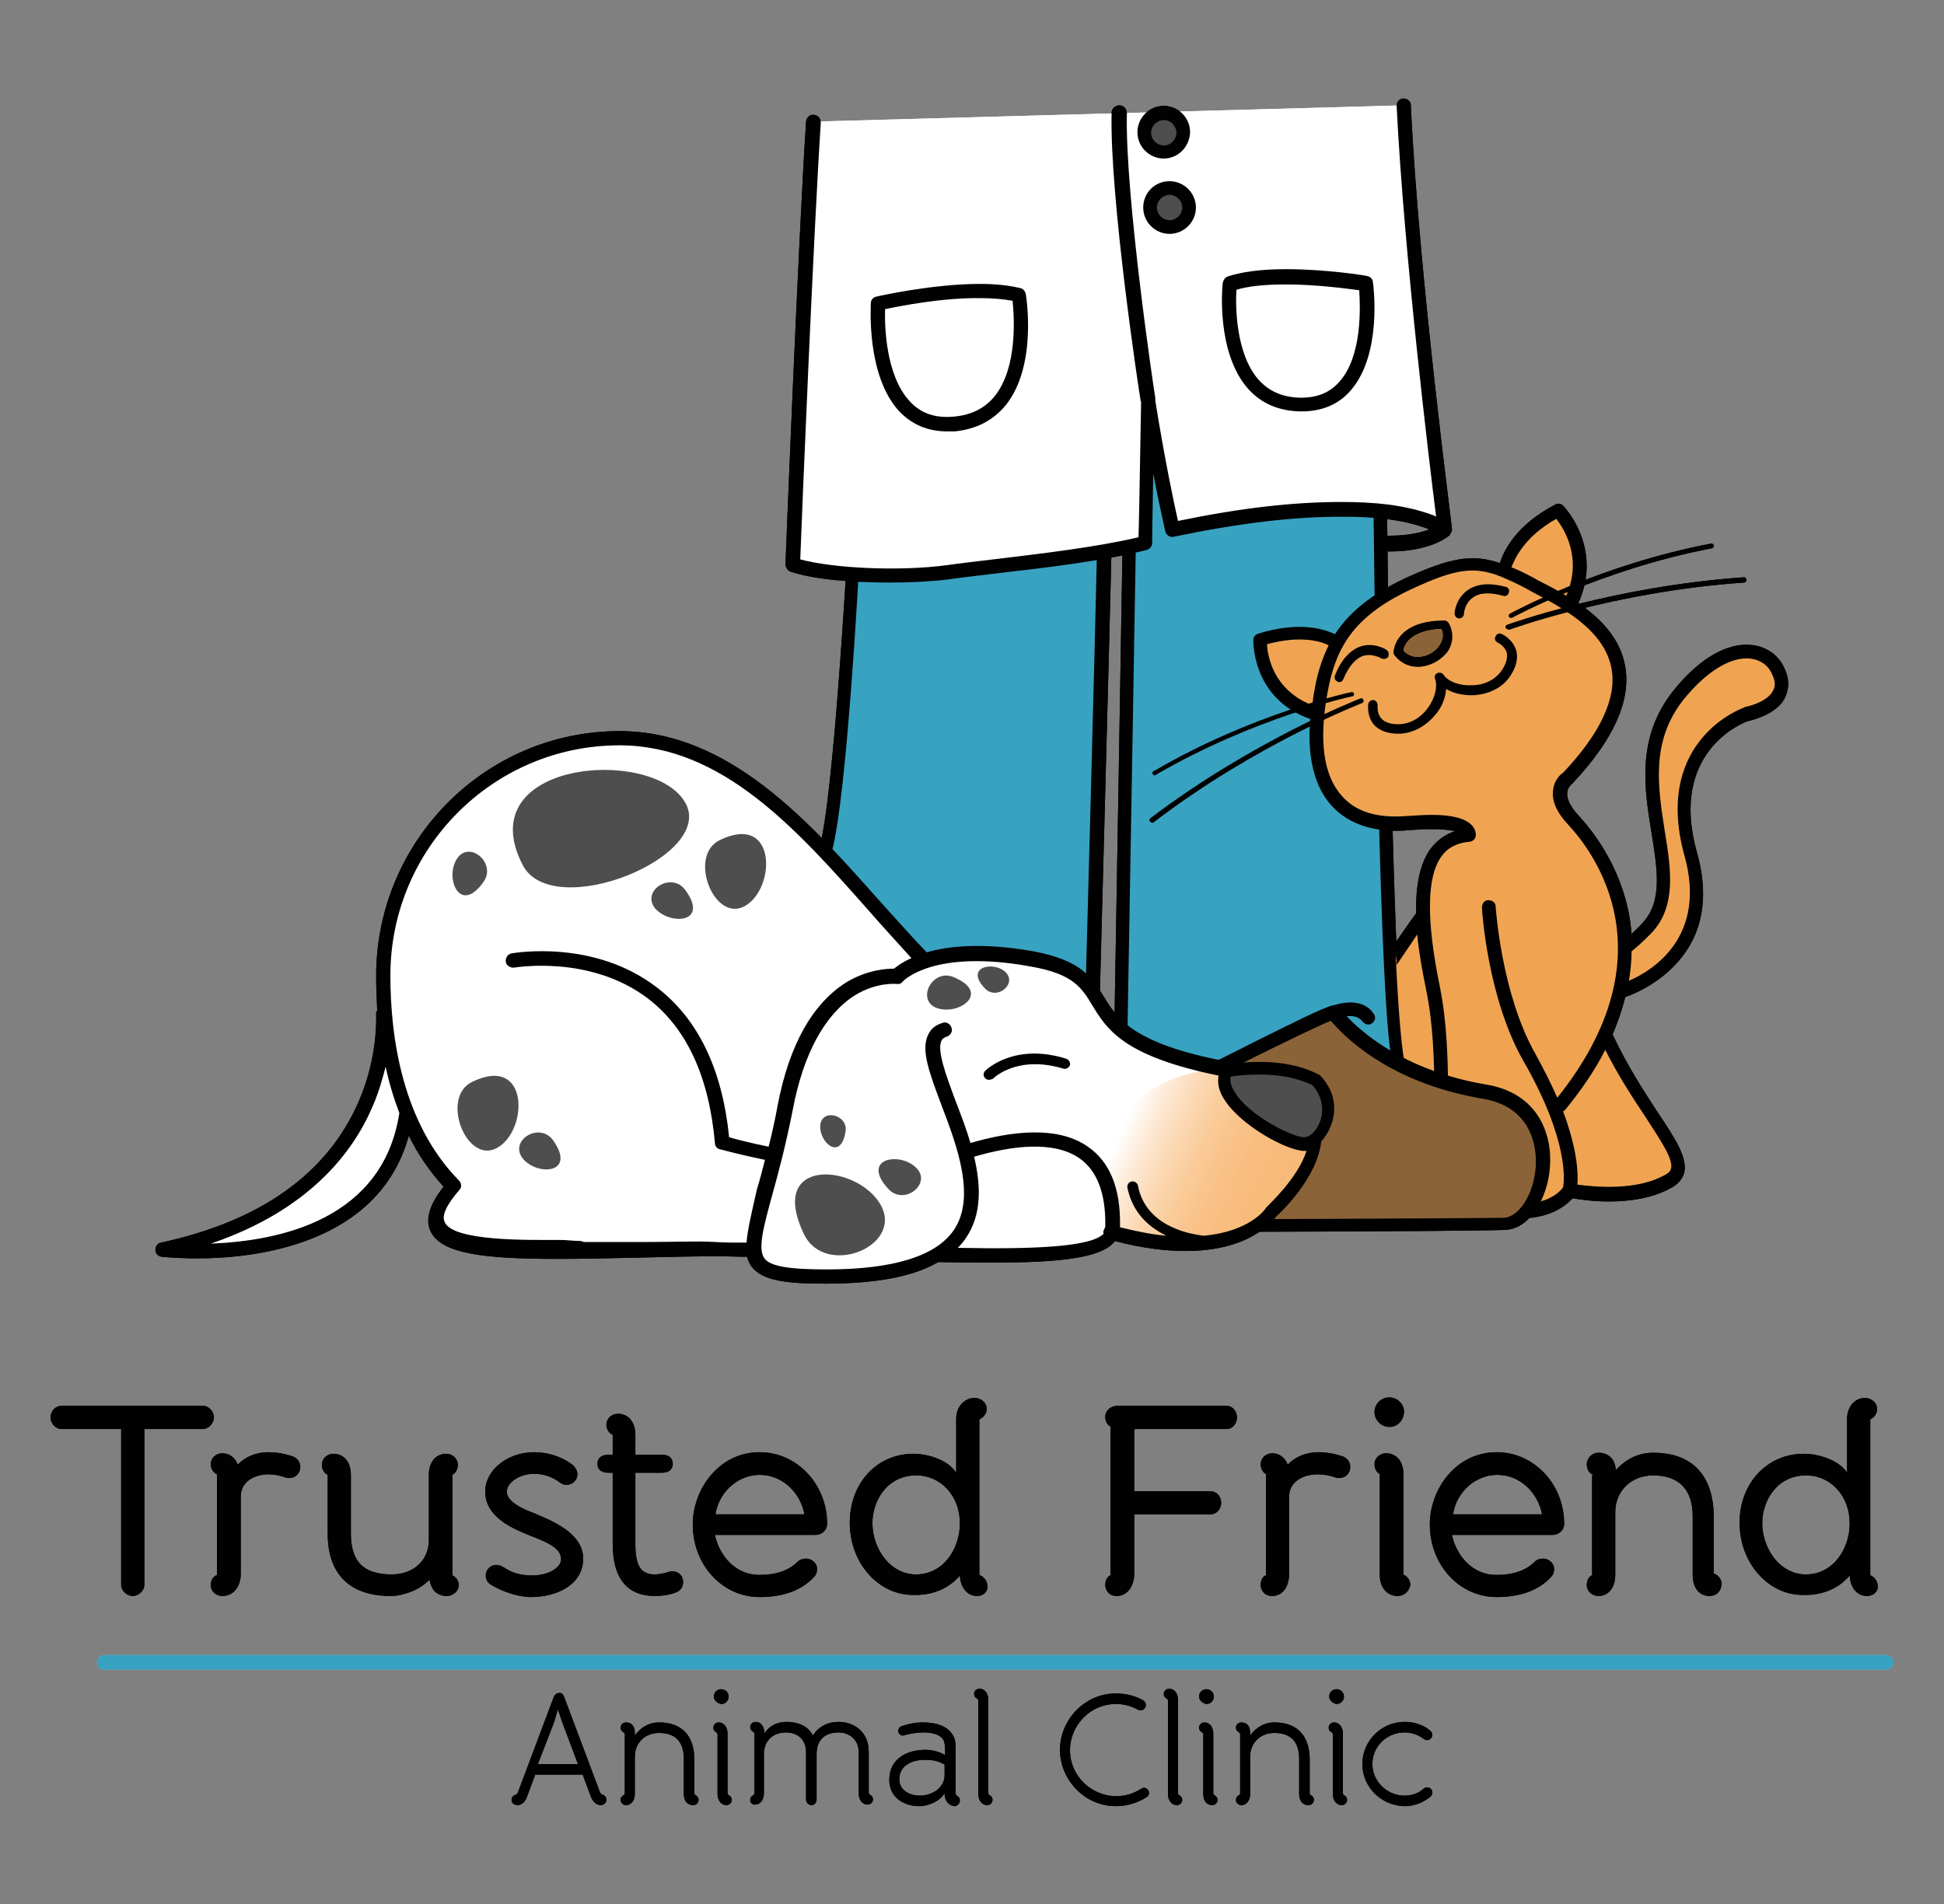 <svg xmlns="http://www.w3.org/2000/svg" xml:space="preserve" id="Layer_1" x="0" y="0" style="enable-background:new 0 0 369 361.5" version="1.1" viewBox="0 0 369 361.5"><rect x="0" y="0" width="369" height="361.5" fill="#808080" stroke="none"/><style>.st0{fill:#cccbcb}.st1{fill:#000100}.st2{fill:#fff}.st4{fill:#4e4e4e}.st12{fill:#38a2c1}.st14{fill:#8b6339}</style><path d="M199.7 98.5c-16 4.6-28.4 5.8-37.7 5.4-1.3 22.4-3.3 50.5-5.4 57.5 0 0 2.4 43.4 50.7 29.7 0 0 1.7-62.2 2.5-95.4-3.2.9-6.6 1.8-10.1 2.8zM214.9 71c-.5 34.1-2.1 125.5-2.1 125.5 14.4 35.9 53 5.4 53 5.4-2.8-9.3-3.7-104.3-4-135.9-9.9-1.1-25-.2-46.9 5z" class="st0"/><path d="M190.1 195.1c-17 0-25.5-9.2-29.7-16.9-4.5-8.3-5-16.4-5-16.7 0-.1 0-.3.1-.4 1.6-5.4 3.5-25.2 5.4-57.2 0-.7.6-1.2 1.3-1.2 1.1 0 2.3.1 3.5.1 10 0 21.4-1.8 33.8-5.4 3.4-1 6.8-1.9 10.1-2.8.4-.1.8 0 1.1.2.3.2.5.6.5 1-.8 32.9-2.5 94.8-2.5 95.4 0 .6-.4 1-.9 1.2-6.5 1.8-12.4 2.7-17.7 2.7zm-32.2-33.5c.1 1.3.9 8.5 4.7 15.5 5.6 10.3 14.8 15.5 27.4 15.5 4.8 0 10.2-.8 16-2.4.2-7.8 1.7-61.8 2.4-92.8-2.7.7-5.6 1.5-8.4 2.3-12.6 3.7-24.2 5.5-34.5 5.5h-2.3c-1.2 22-3.2 49-5.3 56.4zM235.5 215.3c-11 0-19.1-6.1-23.9-18.3-.1-.2-.1-.3-.1-.5 0-.9 1.6-91.8 2.1-125.5 0-.6.4-1.1 1-1.2 15.2-3.6 28.3-5.4 39.2-5.4 2.9 0 5.6.1 8.1.4.6.1 1.1.6 1.1 1.3.6 81.2 2 129.4 3.9 135.6.2.5 0 1-.4 1.3-.7.4-15.8 12.3-31 12.3zm-21.5-19c4.4 10.9 11.7 16.5 21.4 16.5 12.6 0 25.8-9.1 28.8-11.4-2.3-11.4-3.3-78.5-3.8-134.2-2.1-.2-4.3-.3-6.7-.3-10.4 0-23 1.7-37.6 5.1-.5 33.5-2 118.9-2.1 124.3z" class="st1"/><path d="M154.2 23.1c-1.5 23.6-3.9 84-3.9 84 6.3 2.1 20 2.6 29.4 1.4 11.3-1.5 26.6-2.8 37.5-5.5 0 0 0-4.5.5-27.2 2.4 14.9 4.7 24.7 4.7 24.7 10.5-2.2 21.3-3.8 32-3.8 5.8 0 12 .4 17.4 2.6.8.3 1.6.7 2.3 1.1 0 0-6.2-47.7-7.8-80.4" class="st2"/><path d="M217.7 75.8s-5.8-38.4-5.4-54.4" class="st2"/><path d="M337.7 127.7c-2.2-5.6-10.6-6.7-19.2 4.3-12.2 15.5 3.3 34.2-5.9 44-1.1 1.2-2.6 2.6-4.2 3.9 0-12.3-6.7-20.9-9.8-24.2-5.1-5.5-1.1-8-1.1-8 16.6-17.7 8.9-27.2.4-32.8 5.5-10.5-2.2-18.1-2.2-18.1-9.5 5-10.2 11.6-10.2 11.6-5.8-2.3-9.6-1.7-18.3 2.4-6.8 3.2-10.9 6.8-13.4 11.2v-.1s-4.5-3.8-14.7-.7c0 0-.5 10.6 10.4 14l.8-2.6c-2.9 18.2 5.2 24.6 17 23.5 12-1.1 11.3 2.3 11.3 2.3-6.2.7-9 5.4-8.7 15.2 0 0-2.2 3.1-5 7.2.5 11.2 1.2 19.5 2 22.3 2 1.1 4.2 2.1 6.7 3-.2 1.6-.2 3.2-.2 4.8h.1c.2 9.1 1.1 16 8.2 17.9 12.4 3.4 16.1-3 16.1-3s11.7 2.5 19-1.9c5.7-3.4-5.3-12.3-12.2-27.8 1.3-2.8 2.1-5.5 2.7-8 0 0 19.3-5.4 13.5-26.2-5.8-20.8 10.6-26.5 10.6-26.5s8.7-1.5 6.3-7.7z" style="fill:#7f8080"/><path d="M338.9 127.3c-1.2-3.1-4-4.9-7.4-4.9-4.5 0-9.5 3.2-14 8.9-6.9 8.8-5.4 18.4-4 26.9 1.1 6.9 2.1 12.9-1.7 17-.6.7-1.4 1.4-2.1 2.1-.1-1.1-.2-2.1-.4-3.2-1.7-9.9-7.3-16.7-9.6-19.2-1.6-1.7-2.4-3.3-2.2-4.5.1-1 .9-1.6.9-1.6.1-.1.2-.1.2-.2 7.7-8.2 11-15.6 9.9-22-.9-5.4-4.7-9.2-8.9-12.1 4.8-10.7-2.9-18.5-2.9-18.5-.4-.4-1-.5-1.5-.2-7.3 3.8-9.7 8.6-10.5 11.1-5.3-1.8-9.5-1-18 2.9-6.6 3.1-10.7 6.6-13.3 10.6-2.1-1-6.8-2.5-14.6-.1-.5.2-.9.6-.9 1.1 0 .1-.4 11.2 10.8 15.1-.6 7.3.8 12.9 4.1 16.5 3.3 3.6 8.4 5.2 14.8 4.6 4.8-.4 7.3-.1 8.6.2-1.9.6-3.5 1.8-4.7 3.4-1.9 2.7-2.8 6.6-2.7 12.2-.7.9-2.4 3.4-4.6 6.5.5.7.8 1.5.9 2.4v.9c1.4-2.1 2.8-4.1 3.9-5.8.3 3.1.9 6.6 1.7 10.5 1.4 6.8 1.5 13.5 1.6 19.5.1 11 .3 20.4 9.2 22.9 2.7.7 5.1 1 7.1 1 5.8 0 8.7-2.5 9.9-3.8 1.3.2 3.8.6 6.9.6 3.9 0 8.5-.6 12.2-2.8 1.1-.7 1.8-1.6 2.1-2.7.6-2.8-1.6-6.3-5.1-11.5-2.6-4-5.8-8.9-8.5-14.7 1-2.4 1.8-4.7 2.4-7.1 2.2-.8 8.6-3.5 12.3-9.9 2.8-4.9 3.2-10.9 1.3-17.6-5.3-18.8 8.4-24.5 9.7-24.9.8-.2 5.2-1.2 6.9-4.2.9-1.8 1-3.5.2-5.4zm-43.5-28.8c1.5 1.9 5 7.4 1.9 14.6-1.9-1.2-3.8-2.1-5.5-3l-.7-.4c-1.5-.8-2.9-1.5-4.2-2 .7-1.8 2.5-5.8 8.5-9.2zm-54.9 23.8c6.3-1.7 10.1-.6 11.7.2-1.3 2.7-2.2 5.5-2.7 8.6-.2.9-.3 1.9-.4 2.8-7.4-2.9-8.5-9.3-8.6-11.6zm56.2 103.1c-.6.9-4.2 5-14.5 2.2-6.7-1.8-7.2-8.6-7.3-20.4-.1-6.1-.2-12.9-1.6-19.9-2.6-12.7-2.5-20.8.3-24.7 1.2-1.7 3-2.6 5.4-2.8.6-.1 1-.5 1.1-1 .1-.5 0-1.3-.7-2.1-1.2-1.3-3.7-2-7.6-2-1.3 0-2.8.1-4.5.2-5.7.5-9.9-.7-12.6-3.8-3.5-3.9-4.4-10.5-2.7-19.7 1.5-8.2 4.7-14.3 15.8-19.5 8.4-3.9 11.9-4.5 17.2-2.4.1 0 .1.1.2.1 1.4.6 3 1.3 4.8 2.3l.7.4c5.5 2.9 13.9 7.2 15.2 14.7 1 5.5-2.1 12.2-9.2 19.7-.5.3-1.7 1.4-1.9 3.3-.3 2 .7 4.3 2.9 6.6 5 5.4 19.5 24.8-2.1 51.8-1.1-2.5-2.5-5.3-4.2-8.4-6.4-11.3-7.5-27.7-7.5-27.9 0-.7-.6-1.2-1.4-1.2-.7 0-1.2.6-1.2 1.4 0 .7 1.1 17.2 7.8 29 8.8 15.3 7.8 23 7.6 24.1zm15.8-13.1c2.7 4.2 5.1 7.7 4.7 9.5-.1.3-.2.7-.9 1.1-5.5 3.3-13.8 2.4-16.9 2 .2-2.1 0-6.7-2.7-13.9.2-.1.3-.2.4-.3 3.1-3.8 5.7-7.6 7.6-11.4 2.5 5 5.4 9.4 7.8 13zm24-81.1c-1 1.9-4.1 2.8-5.2 3-.1 0-.1 0-.2.1-.2.1-4.5 1.6-8 5.8-3.3 3.9-6.5 10.9-3.4 22.2 4.4 15.5-5.9 21.9-10.5 23.9.3-1.9.5-3.8.5-5.6 2-1.6 3.3-3 3.9-3.6 4.6-5 3.6-11.9 2.4-19.2-1.3-8.4-2.7-17 3.5-24.9 4-5 8.4-7.9 12-7.9 2.4 0 4.2 1.2 5 3.3.5 1.1.5 2.1 0 2.9z" class="st1"/><path d="M269.1 126.6c-1.8 0-3.3-.8-4.4-2.2-.1-.2-.2-.3-.2-.5 0-.1.1-6.1 9.7-6.1.3 0 .6.2.8.5.9 1.6.9 3.4 0 5.1-1.2 1.8-3.5 3.2-5.9 3.2zm-2.7-3.1c.9 1 2 1.2 2.7 1.2 1.7 0 3.5-1 4.3-2.5.4-.7.7-1.6.2-2.8-6.1.3-7.1 3.2-7.2 4.1zM277 117.4c-.6 0-.9-.5-.9-1 0-.1.2-2.7 2.4-4.3 1.8-1.3 4.2-1.5 7.3-.7.5.1.8.6.6 1.1-.1.5-.6.8-1.1.6-2.6-.7-4.5-.6-5.8.4-1.5 1.1-1.6 2.9-1.6 2.9 0 .6-.4 1-.9 1zM254.2 129.5c-.1 0-.2 0-.3-.1-.5-.2-.7-.7-.5-1.2 1.2-3 2.9-4.8 4.9-5.5 2.6-.8 4.8.6 4.9.7.4.3.5.8.3 1.3-.3.4-.8.5-1.3.3 0 0-1.6-1-3.4-.5-1.5.5-2.8 2-3.8 4.4-.1.3-.4.6-.8.6zM265.4 139.3c-2 0-3.6-.6-4.6-1.7-1.4-1.7-1.1-3.8-1.1-3.9.1-.5.5-.8 1-.8.5.1.8.5.8 1 0 0-.2 1.5.7 2.5.6.7 1.7 1.1 3.2 1.1 2.2 0 4.3-1.2 5.7-3.2 1.3-1.8 1.8-4 1.3-5.4-.2-.4 0-.9.4-1.1.4-.2.9-.1 1.2.3.9 1.3 3 2.1 5.3 2 2.5 0 4.6-1.1 5.8-2.9.8-1.2 1.1-2.3.9-3.3-.4-1.3-1.7-1.9-1.7-1.9-.5-.2-.7-.8-.4-1.2.2-.5.8-.7 1.2-.4.1 0 2.1 1 2.7 3.1.4 1.5 0 3.1-1.1 4.8-1.5 2.3-4.2 3.6-7.3 3.7-1.8 0-3.6-.4-4.9-1.2-.1 1.5-.7 3.2-1.8 4.6-1.9 2.4-4.5 3.9-7.3 3.9zM286.8 117.3c-.2 0-.3-.1-.4-.2-.1-.2 0-.5.2-.6.2-.1 17-9.3 38.2-13.3.2 0 .5.1.5.4 0 .2-.1.5-.4.5-21 4-37.7 13.1-37.9 13.2h-.2zM286.3 119.5c-.2 0-.4-.1-.5-.3-.1-.3 0-.5.3-.6.2-.1 20.3-7.3 44.9-9 .3 0 .5.2.5.5s-.2.5-.5.5c-24.5 1.7-44.4 8.9-44.6 9 .1-.1 0-.1-.1-.1zM219.2 147.2c-.2 0-.3-.1-.4-.2-.1-.2-.1-.5.2-.6 18.6-10.9 37.3-15 37.5-15 .2-.1.5.1.5.3.1.2-.1.5-.3.5-.2 0-18.8 4.1-37.3 14.9 0 .1-.1.1-.2.1zM218.7 156.2c-.1 0-.3-.1-.4-.2-.2-.2-.1-.5.1-.7 19.7-14.9 39.6-22.6 39.8-22.7.3-.1.5 0 .6.3.1.3 0 .5-.3.6-.2.1-20 7.7-39.5 22.6 0 .1-.1.1-.3.1z" class="st1"/><path d="M266.4 123.5c.9 1 2 1.2 2.7 1.2 1.7 0 3.5-1 4.3-2.5.4-.7.7-1.6.2-2.8-6.1.3-7.1 3.2-7.2 4.1z" class="st4"/><path d="M227.1 204c-7 5 22.1-10.7 26-11.7 0 0 8.1 11.6 28.6 15.1 16.6 2.8 11.7 25 3.7 25.2-8 .2-65.6.3-65.6.3l7.3-28.9z" style="fill:#333"/><path d="M219.9 233.9c-.4 0-.8-.1-1-.4-.2-.3-.3-.7-.2-1.1l6.6-26.5c-.2-.2-.4-.4-.5-.7-.3-1 .6-1.7 1.6-2.4.4-.3 1-.3 1.5 0 2.3-1 6.1-2.9 10-4.9 7.9-3.9 13.2-6.6 15-7 .5-.1 1.1.1 1.4.5.1.1 8.1 11.2 27.8 14.5 9.7 1.6 12.6 9.2 12.1 15.7-.4 5.8-3.8 11.8-8.6 11.9-8 .3-65.1.4-65.7.4zm8.1-28.3-6.5 25.9c9.5 0 56.8-.2 63.9-.3 2.9-.1 5.7-4.4 6.1-9.6.2-2.6 0-11.3-10-13-18-3-26.6-12.1-28.9-14.8-2.5 1-8.6 4-13.7 6.5-4.4 2.2-8.7 4.4-10.9 5.3z" class="st1"/><path d="M232.4 202.9c-32.6-6.3-16.9-17.3-36.6-20.9-10.3-1.9-16.8-.9-20.7.5l-.1-.1c-16.5-17.1-33-42.2-57.8-42.2-24.8 0-44.8 20.2-44.8 45.1 0 1.4 0 2.9.1 4.3-.1.9-.2 1.8-.4 2.6.2.4.4.7.6 1.1-.1 9.7-4 35.5-41.9 43.8 0 0 41.5 5.2 46.2-25.7 2.1 5.1 4.9 9.8 8.8 13.7-13.4 15.5 15.4 11.9 50.3 11.9 2.4.1 4.7.1 7 .2.3 4 3.8 5.1 13.8 5.1 10.1 0 16.8-1.5 21-4.1 19.9.4 31.9-.1 32.9-4.4l.1.1c24 6.7 30.6-3.9 30.6-3.9s23.6-20.9-9.1-27.1z" class="st2"/><defs><filter id="Adobe_OpacityMaskFilter" width="40" height="33.3" x="209.7" y="202.9" filterUnits="userSpaceOnUse"><feFlood result="back" style="flood-color:white;flood-opacity:1"/><feBlend in="SourceGraphic" in2="back"/></filter></defs><mask id="SVGID_1_" width="40" height="33.3" x="209.7" y="202.9" maskUnits="userSpaceOnUse"><g style="filter:url(#Adobe_OpacityMaskFilter)"><defs><filter id="Adobe_OpacityMaskFilter_00000002355905942052318920000007469312329181033349_" width="40" height="33.3" x="209.7" y="202.9" filterUnits="userSpaceOnUse"><feFlood result="back" style="flood-color:white;flood-opacity:1"/><feBlend in="SourceGraphic" in2="back"/></filter></defs><linearGradient id="SVGID_00000114053792778730866440000005880583821213632924_" x1="243.013" x2="213.139" y1="227.113" y2="213.997" gradientUnits="userSpaceOnUse"><stop offset="0" style="stop-color:#fff"/><stop offset=".146" style="stop-color:#fcfcfc"/><stop offset=".275" style="stop-color:#f1f1f1"/><stop offset=".396" style="stop-color:#dfdfdf"/><stop offset=".514" style="stop-color:#c5c5c5"/><stop offset=".628" style="stop-color:#a5a5a5"/><stop offset=".741" style="stop-color:#7d7d7d"/><stop offset=".852" style="stop-color:#4d4d4d"/><stop offset=".958" style="stop-color:#171717"/><stop offset="1" style="stop-color:#000"/></linearGradient><path d="M210.8 233.8c24.1 6.8 30.7-3.8 30.7-3.8s23.6-20.8-9-27.1c-.1 0-28.5-.5-21.7 30.9z" style="mask:url(#SVGID_1_);fill:url(#SVGID_00000114053792778730866440000005880583821213632924_)"/></g></mask><linearGradient id="SVGID_00000093139038578060268870000015968384818716789412_" x1="243.013" x2="213.139" y1="227.113" y2="213.997" gradientUnits="userSpaceOnUse"><stop offset="0" style="stop-color:#999898"/><stop offset=".219" style="stop-color:#9c9b9b"/><stop offset=".412" style="stop-color:#a7a6a6"/><stop offset=".594" style="stop-color:#b9b8b8"/><stop offset=".77" style="stop-color:#d2d1d1"/><stop offset=".94" style="stop-color:#f2f2f2"/><stop offset="1" style="stop-color:#fff"/></linearGradient><path d="M210.8 233.8c24.1 6.8 30.7-3.8 30.7-3.8s23.6-20.8-9-27.1c-.1 0-28.5-.5-21.7 30.9z" style="fill:url(#SVGID_00000093139038578060268870000015968384818716789412_)"/><path d="M187.7 205c-.3 0-.5-.1-.7-.3-.4-.4-.4-1 0-1.4.2-.2 5.5-5.4 15.4-2.3.5.2.8.7.7 1.2-.2.5-.7.8-1.2.7-8.8-2.7-13.4 1.8-13.4 1.9-.3.1-.5.2-.8.2z" class="st1"/><path d="M232.6 203.4s9.7-2.1 17.1 1.6c4.9 5 1.5 12.1-2.2 12.1s-17.5-7.9-14.9-13.7z" style="fill:#676767"/><path d="M250.6 204.2c-.1-.1-.2-.2-.3-.2-3.1-1.6-6.8-2.4-11.2-2.4-1.8 0-3.3.1-4.5.3-.6-.1-1.2-.3-1.9-.4-17.7-3.4-20.6-8.1-23.2-12.3-2.2-3.6-4.2-6.9-13.4-8.6-9.6-1.7-16.1-1-20.2.2-2.9-3-5.7-6.2-8.8-9.6-13.5-15.2-28.7-32.4-49.5-32.4-25.5 0-46.2 20.9-46.2 46.5 0 2.1.1 4.3.2 6.6l-.2.2c.1 3.3-.2 9.8-3.3 17-5.9 13.6-18.5 22.7-37.5 26.8-.7.1-1.1.7-1.1 1.4s.5 1.2 1.2 1.3c.1 0 2.7.3 6.8.3 10.7 0 34.4-2.5 40.1-23.3 1.7 3.5 3.9 6.7 6.6 9.7-2.7 3.4-3.5 6.2-2.5 8.4 2 4.4 10.4 5.3 24.3 5.3 4.1 0 8.6-.1 13.3-.2 5.4-.1 11.1-.3 17-.3 1.9 0 3.7.1 5.5.1.2.7.5 1.4.9 1.9 2.1 2.7 6.7 3.2 14 3.2 9.5 0 16.6-1.3 21.4-4.1 3.8.1 7.3.1 10.4.1 12.8 0 20.3-.9 22.9-3.8.1-.1.2-.2.2-.3 5.3 1.4 9.7 1.9 13.5 1.9 11.9 0 16.4-5.5 17.2-6.6 1.1-1 7.7-7.3 8.5-14.2.6-.7 1.2-1.5 1.6-2.5 1.3-2.7 1.4-6.7-1.8-10zM40 236.1c18.6-6.3 27-17.3 30.7-26 1.2-2.7 1.9-5.3 2.5-7.6.6 2.9 1.5 5.9 2.6 8.8-3.1 20.2-22.6 24.3-35.8 24.8zm101.7-.2h-3c-1.8 0-3.8-.2-5.6-.2-4 0-7.8.1-11.6.1h-10.6c-.2 0-.5-.2-.7-.2-1.3 0-2.6-.2-4-.2-6 0-20.2.3-21.8-3.4-.6-1.3.4-3.3 2.8-6.1.5-.5.4-1.3-.1-1.8-10.7-10.9-13-27.1-13-38.9 0-24.1 19.5-43.7 43.5-43.7 19.5 0 33.7 16 47.4 31.5 2.7 3.1 5.4 6 8 8.9-1.6.7-2.7 1.5-3.3 2-1.4 0-5 .2-8.9 2.5-6.5 4-11 11.9-13.2 23.5-.5 2.8-1.1 5.4-1.7 7.8-3.4-.7-6.2-1.4-7.5-1.8-1.3-12.9-5.9-22.5-13.8-28.5-11.9-9.1-26.9-6.5-27.5-6.4-.7.1-1.2.9-1.1 1.6.1.7.9 1.2 1.6 1.1.1 0 14.3-2.5 25.3 5.8 7.4 5.6 11.7 14.9 12.8 27.5 0 .6.4 1.1 1 1.2.4.1 3.7 1 8.5 2-.5 2-1 3.9-1.5 5.5-1 4.4-1.8 7.7-2 10.2zm67.8-2.3c-.1.2-.1.4 0 .6-2.3 2.5-12.9 3-27.7 2.7.6-.6 1.1-1.2 1.5-1.8 3.1-4.5 2.9-10 1.6-15.5 7.2-2.1 15.1-3.1 20 .3 3.3 2.3 5 6.6 4.9 12.8v.2c-.1.3-.2.4-.3.7zm31.1-4.6-.3.3c0 .1-2.9 4.5-11.8 5.3-3.6-.4-11.1-2.2-12.5-9.5-.1-.5-.6-.9-1.2-.8-.5.1-.9.6-.8 1.2 1 4.8 4.1 7.5 7.4 9.1-2.6-.2-5.5-.8-8.8-1.6v-.3c.1-7.1-1.9-12.1-6.1-15-5.7-4-14.4-3-22.3-.7-.8-2.8-1.9-5.6-2.9-8.2-1.7-4.6-3.5-9.4-2.6-11.2.1-.3.4-.6 1-.8.7-.2 1.2-1 .9-1.7-.2-.7-1-1.2-1.7-.9-1.3.4-2.2 1.1-2.7 2.2-1.5 2.9.3 7.5 2.5 13.4 3 7.8 6.6 17.6 2.3 23.8-3.4 4.9-11.5 7.4-24.1 7.4-7.2 0-10.7-.6-11.8-2.1-1.3-1.8-.2-5.9 1.5-12.1 1.2-4.3 2.6-9.6 3.9-16.2 2-10.6 6.1-18 11.7-21.6 4.2-2.6 7.9-2.2 8-2.2.5.1.9-.1 1.2-.5.1-.1 5.8-6.2 24.3-2.8 8 1.4 9.6 4 11.6 7.3 2.8 4.6 5.9 9.7 24 13.4-.2 1.2-.1 2.8 1.2 4.7 3.1 4.8 11.8 9.6 15.1 9.6h.4c-1.7 5.3-7.4 10.4-7.4 10.5zm9.8-15.7c-.7 1.6-1.8 2.6-2.9 2.6-2.1 0-10.3-4-13.1-8.5-.7-1.1-1-2.2-.8-3 1-.2 3-.4 5.5-.4 3.9 0 7.3.7 10 2 2.2 2.4 2.2 5.4 1.3 7.3zM259.7 194.5c-.5 0-.9-.3-1.2-.7-.1-.1-1.1-1.7-5-.4-.7.2-1.4-.1-1.6-.8-.2-.7.1-1.4.8-1.6 6.4-2.2 8.1 1.6 8.2 1.7.3.6 0 1.4-.7 1.7-.1.1-.3.1-.5.1z" class="st1"/><path d="M99.2 164.2c5.7 11.1 37.3-1.8 30.7-12.1-6.5-10.4-40.8-7.6-30.7 12.1zM152.6 234.3c4 8.3 18.9 2.4 14.6-5.5-4.4-7.9-21.7-9.3-14.6 5.5zM136.6 159.5c-6.1 3-1 15.8 4.8 12.5 5.9-3.3 6.1-17.8-4.8-12.5zM89.6 205.4c-6.1 3-1 15.8 4.8 12.5 5.9-3.3 6.1-17.8-4.8-12.5zM130.1 169c-2.6-3.6-8.4 0-5.8 3.4 2.8 3.3 10.4 2.9 5.8-3.4zM168.6 225.7c3 3.3 8.4-1 5.3-4-3.1-3.1-10.6-1.8-5.3 4zM160.5 214.8c.5-3.2-4.5-4.4-4.8-1.2-.3 3.2 3.9 7 4.8 1.2zM187 187.7c2.3 2.3 6.2-1 3.8-3.2-2.3-2.1-7.8-.9-3.8 3.2zM105 216.5c-2.6-3.6-8.4 0-5.8 3.4 2.7 3.4 10.3 3 5.8-3.4zM91.8 167.4c2.5-3.6-2.8-8-5.1-4.3-2.3 3.6.6 10.7 5.1 4.3zM181 185.5c-4.1-1.7-7.2 4.5-3.1 5.9 4.1 1.4 10.3-2.9 3.1-5.9z" class="st4"/><path d="M179.8 81.9c-3.7 0-6.7-1.3-9.1-3.8-6.3-6.8-5.4-20-5.4-20.6 0-.6.5-1.1 1.1-1.2.4-.1 10.6-2.4 19.6-2.4 3.1 0 5.6.3 7.7.8.5.1.9.6 1 1.1.1.5 2.2 13.5-3.7 21-2.4 3-5.7 4.7-9.8 5.1h-1.4zM168 58.7c-.1 3.1.1 12.6 4.7 17.5 2.1 2.3 4.8 3.2 8.3 2.9 3.4-.3 6-1.6 7.9-4 4.3-5.5 3.6-15.1 3.3-18-1.7-.3-3.7-.5-6.1-.5-7.2-.1-15.3 1.5-18.1 2.1zM247.1 78.1h-.4c-4-.1-7.3-1.5-9.8-4.3-6.1-6.9-4.9-19.5-4.8-20.1.1-.5.4-1 .9-1.2 2.7-.9 6.4-1.4 11.1-1.4 7.6 0 15.1 1.2 15.4 1.3.6.1 1.1.6 1.1 1.2.1.6 1.8 13.6-4.2 20.5-2.3 2.7-5.5 4-9.3 4zM234.7 55c-.2 2.9-.2 12.1 4.2 17.1 2 2.2 4.5 3.3 7.8 3.4h.3c3.1 0 5.5-1 7.3-3.1 4.3-4.9 3.9-14.2 3.7-17.3-2.3-.3-8.1-1.1-13.9-1.1-3.9 0-7 .3-9.4 1z" class="st1"/><path d="M224.6 25.2c0 2-1.6 3.7-3.7 3.7-2 0-3.7-1.6-3.7-3.7 0-2 1.6-3.7 3.7-3.7 2 0 3.7 1.6 3.7 3.7zM225.6 39.4c0 2-1.6 3.7-3.7 3.7-2 0-3.7-1.6-3.7-3.7 0-2 1.6-3.7 3.7-3.7s3.7 1.7 3.7 3.7z" class="st4"/><path d="M274.2 100.4s-2.9 2.6-10.6 2.7" class="st2"/><path d="M275.3 101.3c.1-.1.1-.2.2-.3 0-.1.1-.2.1-.3v-.4c0-.5-6.3-48-7.8-80.3 0-.8-.7-1.3-1.4-1.3-.8 0-1.3.7-1.3 1.4 1.4 28.1 6.2 67.7 7.5 78 0 0-.1 0-.1-.1-5.8-2.3-12.3-2.7-17.9-2.7-9 0-18.9 1.1-31 3.6-.7-3.1-2.5-11.5-4.3-22.8v-.5c-.1-.4-5.8-38.5-5.4-54.1 0-.8-.6-1.5-1.4-1.5-.8 0-1.5.6-1.5 1.4-.4 15.9 5.2 53 5.5 54.6 0 .1 0 .2.1.3-.3 16.6-.4 23.4-.5 25.7-8.1 1.9-18.4 3.1-27.6 4.2-3.1.4-6.1.7-8.8 1.1-9 1.2-21.5.6-27.8-1.1.3-8.2 2.5-61.4 3.9-82.9 0-.8-.5-1.4-1.3-1.5-.8-.1-1.4.5-1.5 1.3-1.5 23.3-3.9 83.4-3.9 84 0 .6.4 1.2.9 1.4 4.4 1.5 11.7 2.1 18.8 2.1 4 0 8-.2 11.2-.6 2.7-.4 5.7-.7 8.8-1.1 9.6-1.1 20.6-2.4 28.9-4.5.6-.2 1-.7 1-1.3 0 0 0-2.6.2-13.2 1.3 6.8 2.3 10.9 2.3 11 .2.7.9 1.2 1.6 1 12.5-2.6 22.6-3.8 31.8-3.8 5.3 0 11.4.3 16.7 2.4-1.5.6-4 1.2-7.6 1.2-.8 0-1.4.7-1.4 1.5 0 .7.6 1.5 1.4 1.5 8.1 0 11.3-3 11.5-3.1 0 0 0-.1.1-.1-.1-.1-.1-.2 0-.2z" class="st1"/><path d="M220.9 30.1c-2.7 0-5-2.2-5-5 0-2.7 2.2-5 5-5 2.7 0 5 2.2 5 5-.1 2.8-2.3 5-5 5zm0-7.3c-1.3 0-2.4 1.1-2.4 2.4 0 1.3 1.1 2.4 2.4 2.4 1.3 0 2.4-1.1 2.4-2.4 0-1.3-1.1-2.4-2.4-2.4zM222 44.4c-2.7 0-5-2.2-5-5s2.2-5 5-5c2.7 0 5 2.2 5 5s-2.3 5-5 5zm0-7.4c-1.3 0-2.4 1.1-2.4 2.4s1.1 2.4 2.4 2.4c1.3 0 2.4-1.1 2.4-2.4S223.3 37 222 37z" class="st1"/><path d="M358 317H19.8c-.8 0-1.4-.6-1.4-1.4 0-.8.6-1.4 1.4-1.4H358c.8 0 1.4.6 1.4 1.4 0 .8-.6 1.4-1.4 1.4z" style="fill:#b3b3b3"/><path d="M25.2 303c-1.1 0-2.2-1-2.2-2.1v-29.6H11.7c-1.2 0-2.1-1.1-2.1-2.2 0-1.2.9-2.2 2.1-2.2h26.8c1.2 0 2.1 1.1 2.1 2.2s-1 2.2-2.1 2.2H27.4v29.6c0 1.1-1.1 2.1-2.2 2.1zM42.2 303c-1.2 0-2.2-.9-2.2-2.1 0-.8.4-1.6 1.2-1.9V279.9c-.7-.3-1.2-1.1-1.2-1.9 0-1.2 1-2.1 2.2-2.1 1.3 0 2.4.8 2.9 2.1v.1c1.4-1.5 3.5-2.4 5.8-2.4 1.6 0 3.2.3 4.7.8.9.4 1.4 1.1 1.4 2 0 1.2-.9 2.1-2.1 2.1-.2 0-.5 0-.7-.1-1.1-.4-2.2-.6-3.2-.6-2.6 0-5.3 1.3-5.3 4.2V299c-.1 2.4-1.5 4-3.5 4zM84.8 303c-.9 0-1.7-.3-2.3-.9-.5-.5-.8-1.3-1-2.2-1.9 2.1-5.3 3.1-7.3 3.1-7.8 0-12-4.1-12-11.9v-10.9c0-.2.1-.2 0-.2-.7-.3-1.1-1.1-1.1-1.9 0-1.2 1-2.1 2.2-2.1 2 0 3.3 1.6 3.3 4v11.1c0 5.4 2.4 7.8 7.8 7.8 4.1 0 7-2.7 7-6.5V280c0-2.4 1.3-4 3.3-4 1.2 0 2.2.9 2.2 2.1 0 .8-.4 1.6-1.1 1.9 0 0 .1.1.1.2v18.9c.7.3 1.2 1.1 1.2 1.9-.1 1.1-1.1 2-2.3 2zM100.8 303.2c-2.4 0-5.4-1-7.7-2.4-.6-.4-.9-1-.9-1.7 0-1.1.9-2 2-2 .5 0 1 .2 1.5.5 1.4 1 3.2 1.5 5.3 1.5 3 0 5.5-1.4 5.5-3.1 0-2.1-2.7-3.2-5.2-4.2l-.5-.2c-3-1.2-8.7-3.4-8.7-8.4 0-4.1 4.2-7.5 9.3-7.5 2.7 0 5.4.9 7.4 2.5.5.5.8 1.1.8 1.7 0 1.1-.9 2-2.1 2-.5 0-.9-.2-1.3-.5-1.3-1-3-1.6-4.8-1.6-2.7 0-5.2 1.6-5.2 3.4 0 2 3.3 3.4 5.5 4.2l.2.1c4.3 1.8 8.8 4.1 8.8 8.5-.1 5-5.2 7.2-9.9 7.2zM124.3 303c-5.2 0-8-3.3-8-9.9v-13.5h-.8c-1.2 0-2.1-.5-2.1-1.7 0-1 .7-1.7 1.9-1.7h1V272.4c-.7-.3-1.2-1.1-1.2-1.9 0-1.2 1-2.1 2.2-2.1 2 0 3.3 1.6 3.3 4v3.8h5.2c1.2 0 1.9.7 1.9 1.7 0 1.2-.9 1.7-2.1 1.7h-5v13.5c0 4.1 1 5.8 3.7 5.8.9 0 2.1-.3 2.7-.5.2-.1.4-.1.6-.1 1 0 1.8.6 2 1.5.2.9 0 2.1-1.5 2.6-1.1.4-2.5.6-3.8.6zM144.2 303.2c-7.1 0-12.7-6.1-12.7-13.8 0-6.6 4.9-13.7 12.7-13.7 7.1 0 12.8 6.1 12.8 13.6 0 1.3-1.1 2.1-2.2 2.1h-19.1c.8 3.9 3.9 7.6 8.4 7.6 3.2 0 5.6-.8 7.3-2.5.4-.4 1-.6 1.6-.6 1 0 2.1.8 2.1 2 0 .6-.2 1.1-.6 1.5-2.3 2.5-5.8 3.8-10.3 3.8zm8.5-15.7c-.7-3.9-4-7.5-8.5-7.5-4 0-7.7 3.1-8.4 7.5h16.9zM185.5 303c-1.9 0-3.2-1.6-3.3-3.9-2 2.4-5 3.7-8.4 3.7h-.5c-6.6 0-12-6.1-12-13.7 0-7.5 5.1-13.1 12.1-13.1 2.8 0 6.6 1.2 8.1 3.6v-10.2c0-2.4 1.6-4 3.5-4 1.2 0 2.3.9 2.3 2.1 0 .8-.6 1.6-1.3 1.9 0 0-.1.1-.1.2v29.3c0 .2.2.2.2.2.7.3 1.3 1.1 1.3 1.9.2 1.1-.7 2-1.9 2zm-11.6-22.9c-5.4 0-8.3 4.7-8.3 9.1 0 4.6 3.2 9.7 8.3 9.7 5.2 0 8.3-4.9 8.3-9.7 0-5.2-3.6-9.1-8.3-9.1zM211.9 303c-1.2 0-2.1-.9-2.1-2.1 0-.8.3-1.6 1.1-1.9 0 0-.1-.1-.1-.2v-27.7c0-.2.1-.2.1-.2-.7-.3-1.1-1.1-1.1-1.9 0-1.2 1-2.1 2.3-2.1h20.7c1.3 0 2 1.2 2 2.2 0 1-.7 2.2-2 2.2h-17.4s-.1.2-.1.4v11.4h14.4c1.4 0 2.1 1.2 2.1 2.2 0 1-.7 2.2-2.1 2.2h-14.4v11.6c-.2 2.3-1.4 3.9-3.4 3.9zM241.4 303c-1.2 0-2.1-.9-2.1-2.1 0-.8.3-1.6 1.1-1.9 0 0-.1-.1-.1-.2v-18.7c0-.2.1-.2.1-.2-.7-.3-1.1-1.1-1.1-1.9 0-1.2 1-2.1 2.2-2.1 1.3 0 2.4.8 2.9 2.1v.1c1.4-1.5 3.5-2.4 5.8-2.4 1.6 0 3.2.3 4.7.8.9.4 1.4 1.1 1.4 2 0 1.2-.9 2.1-2.1 2.1-.2 0-.5 0-.7-.1-1.1-.4-2.3-.6-3.4-.6-2.6 0-5.4 1.3-5.4 4.2V299c-.1 2.4-1.3 4-3.3 4zM265.3 303c-2 0-3.4-1.6-3.4-4v-18.9c0-.2.1-.2.1-.2-.7-.3-1.1-1.1-1.1-1.9 0-1.2 1-2.1 2.2-2.1 2 0 3.3 1.6 3.3 4v18.9c0 .2.1.2.1.2.7.3 1.2 1.1 1.2 1.9-.2 1.2-1.2 2.1-2.4 2.1zm-1.6-32.1c-1.5 0-2.8-1.3-2.8-2.8 0-1.5 1.2-2.8 2.8-2.8 1.5 0 2.8 1.2 2.8 2.7 0 1.6-1.2 2.9-2.8 2.9zM284.1 303.2c-7.1 0-12.7-6.1-12.7-13.8 0-6.6 4.9-13.7 12.7-13.7 7.1 0 12.8 6.1 12.8 13.6 0 1.3-1.1 2.1-2.2 2.1h-19.1c.8 3.9 3.9 7.6 8.4 7.6 3.2 0 5.6-.8 7.3-2.5.4-.4 1-.6 1.6-.6 1 0 2.1.8 2.1 2 0 .6-.2 1.1-.6 1.5-2.3 2.5-5.8 3.8-10.3 3.8zm8.6-15.7c-.7-3.9-4-7.5-8.5-7.5-4 0-7.7 3.1-8.4 7.5h16.9zM324.5 303c-2 0-3.2-1.6-3.2-4v-11.1c0-5.1-2.6-7.8-7.5-7.8-4.1 0-7.2 2.9-7.2 7V299c0 2.4-1.3 4-3.2 4-1.2 0-2.2-.9-2.2-2.1 0-.8.3-1.6 1.1-1.9 0 0-.1-.1-.1-.2v-18.6c0-.1.2-.2.2-.2-.8-.3-1.2-1.1-1.2-2 0-1.2 1-2.2 2.2-2.2 1.9 0 3.2 1.2 3.3 3.3 1.2-1.3 3.5-3.3 7.1-3.3 7.5 0 11.5 4.4 11.5 12.3v10.5c0 .2.1.2.2.2.7.3 1.3 1.1 1.3 1.9-.1 1.4-1 2.3-2.3 2.3zM354.4 303c-1.9 0-3.2-1.6-3.3-3.9-2 2.4-5 3.7-8.4 3.7h-.5c-6.6 0-12-6.1-12-13.7 0-7.5 5.2-13.1 12.2-13.1 2.8 0 6.7 1.2 8.2 3.6v-10.2c0-2.4 1.5-4 3.4-4 1.2 0 2.3.9 2.3 2.1 0 .8-.5 1.6-1.2 1.9 0 0-.1.1-.1.2v29.3c0 .2.1.2.1.2.7.3 1.3 1.1 1.3 1.9.2 1.1-.8 2-2 2zm-11.6-22.9c-5.4 0-8.3 4.7-8.3 9.1 0 4.6 3.2 9.7 8.3 9.7 5.2 0 8.3-4.9 8.3-9.7 0-5.2-3.6-9.1-8.3-9.1z" class="st1"/><path d="m107.1 322.2 6.8 18.1c.1.2.2.3.4.4.5.1.8.5.8 1 0 .6-.5 1-1.1 1-.9 0-1.5-.8-1.8-1.5l-1.6-4.3h-9l-1.6 4.3c-.3.8-.9 1.5-1.8 1.5-.6 0-1.1-.4-1.1-1 0-.5.3-.8.8-1 .2 0 .3-.2.4-.4l6.8-18.1c.2-.5.6-.8 1.1-.8s.7.3.9.8zm-.4 4.7-.8-2.4-.7 2.4-3.1 8h7.6l-3-8zM129.8 340.6v-6.7c0-2.9-1.3-4.9-4.7-4.9-2.6 0-4.6 1.8-4.6 4.5v7.1c0 1.1-.6 2.1-1.7 2.1-.5 0-1-.4-1-1 0-.4.2-.7.6-.9 0 0 .2-.1.2-.4v-11.1c0-.3-.2-.4-.2-.4-.4-.2-.6-.5-.6-.9 0-.6.5-1 1-1 1.1 0 1.7.7 1.7 2v.5c.2-.3 1.7-2.5 4.6-2.5 4.4 0 6.7 2.6 6.7 7.1v6.3c0 .3.2.4.2.4.4.2.6.5.6.9 0 .6-.5 1-1 1-1.3 0-1.8-1-1.8-2.1zM136.2 340.6v-11.3c0-.3-.2-.4-.2-.4-.4-.2-.6-.5-.6-.9 0-.6.5-1 1-1 1.1 0 1.7 1 1.7 2.1v11.3c0 .3.2.4.2.4.4.2.6.5.6.9 0 .6-.5 1-1 1-1.1 0-1.7-1-1.7-2.1zm-.7-18.5c0-.8.6-1.4 1.4-1.4s1.4.6 1.4 1.4c0 .8-.6 1.4-1.4 1.4-.7-.1-1.4-.7-1.4-1.4zM142.4 341.7c0-.4.2-.7.6-.9 0 0 .2-.1.2-.4v-11.2c0-.3-.2-.4-.2-.4-.4-.2-.6-.5-.6-.9 0-.6.5-1 1-1 1.1 0 1.6.9 1.7 2v.2c1-1.6 2.6-2.2 4.2-2.2 1.9 0 4 .6 5 2.6 1.1-1.8 2.9-2.6 4.9-2.6 2.8 0 5.7 1.8 5.7 5.7v7.7c0 .3.2.4.2.4.4.2.6.5.6.9 0 .6-.5 1-1 1-1.1 0-1.7-1-1.7-2.1v-7.8c0-2.7-2.1-3.8-3.8-3.8-2.6 0-4.2 1.4-4.2 4.1v8.7c0 .5-.4 1-1 1-.5 0-1-.5-1-1v-9c0-2.9-2.1-3.8-3.8-3.8-2.5 0-4.2 1.6-4.2 4.1v7.5c0 1.1-.6 2.1-1.7 2.1-.4.1-.9-.3-.9-.9zM179.4 341.3c-.1-.2-.1-.6-.1-.9-.8 1.5-3 2.5-4.8 2.5-3 0-5.7-1.7-5.7-5 0-3.9 3.2-5.7 6.9-5.7 1.3 0 2.7.4 3.7 1v-.8c0-.7-.1-1.5-.2-1.8-.5-1.3-2.2-1.7-3.9-1.7-1.3 0-2.3.2-3.5.5-.1 0-.3.1-.4.1-.5 0-.9-.4-.9-.9 0-.4.3-.8.7-.9 1.1-.4 2.6-.7 4-.7 2.5 0 5 .7 5.9 2.9.3.7.3 1.6.3 2.4v8.2c0 .3.2.4.2.4.4.2.6.5.6.9 0 .6-.5 1.1-1 1.1-1-.1-1.6-.8-1.8-1.6zm-.1-6.3c-1.4-.8-2.5-.9-3.8-.9-2.4 0-4.8 1.1-4.8 3.7 0 2.1 2 3.1 3.9 3.1 2.2 0 4.7-1.4 4.7-3.9v-2zM185.7 340.6v-17.7c0-.3-.2-.4-.2-.4-.4-.2-.6-.5-.6-.9 0-.6.5-1 1-1 1.1 0 1.7 1 1.7 2.1v17.7c0 .3.2.4.2.4.4.2.6.5.6.9 0 .6-.5 1-1 1-1.1 0-1.7-1-1.7-2.1zM201.2 332.2c0-5.7 4.7-10.7 10.6-10.7 1.8 0 3.6.4 5.2 1.3.3.2.5.5.5.9 0 .5-.4 1-1 1-.2 0-.3-.1-.5-.1-1.2-.7-2.6-1.1-4.2-1.1-4.8 0-8.7 4-8.7 8.8 0 4.8 4 8.7 8.8 8.7 1.7 0 3.3-.5 4.7-1.4.2-.1.4-.2.5-.2.5 0 1 .4 1 1 0 .3-.2.7-.5.8-1.7 1.1-3.7 1.7-5.8 1.7-5.9 0-10.6-5-10.6-10.7zM221.7 340.6v-17.7c0-.3-.2-.4-.2-.4-.4-.2-.6-.5-.6-.9 0-.6.5-1 1-1 1.1 0 1.7 1 1.7 2.1v17.7c0 .3.2.4.2.4.4.2.6.5.6.9 0 .6-.5 1-1 1-1.1 0-1.7-1-1.7-2.1zM228.4 340.6v-11.3c0-.3-.2-.4-.2-.4-.4-.2-.6-.5-.6-.9 0-.6.5-1 1-1 1.1 0 1.7 1 1.7 2.1v11.3c0 .3.2.4.2.4.4.2.6.5.6.9 0 .6-.5 1-1 1-1.2 0-1.7-1-1.7-2.1zm-.8-18.5c0-.8.6-1.4 1.4-1.4.8 0 1.4.6 1.4 1.4 0 .8-.6 1.4-1.4 1.4-.7-.1-1.4-.7-1.4-1.4zM246.6 340.6v-6.7c0-2.9-1.3-4.9-4.7-4.9-2.6 0-4.6 1.8-4.6 4.5v7.1c0 1.1-.6 2.1-1.7 2.1-.5 0-1-.4-1-1 0-.4.2-.7.6-.9 0 0 .2-.1.2-.4v-11.1c0-.3-.2-.4-.2-.4-.4-.2-.6-.5-.6-.9 0-.6.5-1 1-1 1.1 0 1.7.7 1.7 2v.5c.2-.3 1.7-2.5 4.6-2.5 4.4 0 6.7 2.6 6.7 7.1v6.3c0 .3.2.4.2.4.4.2.6.5.6.9 0 .6-.5 1-1 1-1.3 0-1.8-1-1.8-2.1zM253 340.6v-11.3c0-.3-.2-.4-.2-.4-.4-.2-.6-.5-.6-.9 0-.6.5-1 1-1 1.1 0 1.7 1 1.7 2.1v11.3c0 .3.2.4.2.4.4.2.6.5.6.9 0 .6-.5 1-1 1-1.1 0-1.7-1-1.7-2.1zm-.7-18.5c0-.8.6-1.4 1.4-1.4.8 0 1.4.6 1.4 1.4 0 .8-.6 1.4-1.4 1.4-.7-.1-1.4-.7-1.4-1.4zM258.6 334.9c0-4.4 3.6-8 8-8 1.7 0 3.5.5 4.8 1.6 1.2.9-.1 2.5-1.2 1.6-1.1-.8-2.3-1.2-3.6-1.2-3.3 0-6.1 2.6-6.1 6 0 3.3 2.8 6 6.1 6 1.3 0 2.6-.4 3.6-1.3 1.1-.9 2.4.6 1.2 1.6-1.4 1.1-3.1 1.7-4.8 1.7-4.4-.1-8-3.6-8-8z"/><path d="M199.7 98.5c-16 4.6-28.4 5.8-37.7 5.4-1.3 22.4-3.3 50.5-5.4 57.5 0 0 2.4 43.4 50.7 29.7 0 0 1.7-62.2 2.5-95.4-3.2.9-6.6 1.8-10.1 2.8zM214.9 71c-.5 34.1-2.1 125.5-2.1 125.5 14.4 35.9 53 5.4 53 5.4-2.8-9.3-3.7-104.3-4-135.9-9.9-1.1-25-.2-46.9 5z" class="st12"/><path d="M190.1 195.1c-17 0-25.5-9.2-29.7-16.9-4.5-8.3-5-16.4-5-16.7 0-.1 0-.3.1-.4 1.6-5.4 3.5-25.2 5.4-57.2 0-.7.6-1.2 1.3-1.2 1.1 0 2.3.1 3.5.1 10 0 21.4-1.8 33.8-5.4 3.4-1 6.8-1.9 10.1-2.8.4-.1.8 0 1.1.2.3.2.5.6.5 1-.8 32.9-2.5 94.8-2.5 95.4 0 .6-.4 1-.9 1.2-6.5 1.8-12.4 2.7-17.7 2.7zm-32.2-33.5c.1 1.3.9 8.5 4.7 15.5 5.6 10.3 14.8 15.5 27.4 15.5 4.8 0 10.2-.8 16-2.4.2-7.8 1.7-61.8 2.4-92.8-2.7.7-5.6 1.5-8.4 2.3-12.6 3.7-24.2 5.5-34.5 5.5h-2.3c-1.2 22-3.2 49-5.3 56.4zM235.5 215.3c-11 0-19.1-6.1-23.9-18.3-.1-.2-.1-.3-.1-.5 0-.9 1.6-91.8 2.1-125.5 0-.6.4-1.1 1-1.2 15.2-3.6 28.3-5.4 39.2-5.4 2.9 0 5.6.1 8.1.4.6.1 1.1.6 1.1 1.3.6 81.2 2 129.4 3.9 135.6.2.5 0 1-.4 1.3-.7.4-15.8 12.3-31 12.3zm-21.5-19c4.4 10.9 11.7 16.5 21.4 16.5 12.6 0 25.8-9.1 28.8-11.4-2.3-11.4-3.3-78.5-3.8-134.2-2.1-.2-4.3-.3-6.7-.3-10.4 0-23 1.7-37.6 5.1-.5 33.5-2 118.9-2.1 124.3z" class="st1"/><path d="M154.2 23.1c-1.5 23.6-3.9 84-3.9 84 6.3 2.1 20 2.6 29.4 1.4 11.3-1.5 26.6-2.8 37.5-5.5 0 0 0-4.5.5-27.2 2.4 14.9 4.7 24.7 4.7 24.7 10.5-2.2 21.3-3.8 32-3.8 5.8 0 12 .4 17.4 2.6.8.3 1.6.7 2.3 1.1 0 0-6.2-47.7-7.8-80.4" class="st2"/><path d="M217.7 75.8s-5.8-38.4-5.4-54.4" class="st2"/><path d="M337.7 127.7c-2.2-5.6-10.6-6.7-19.2 4.3-12.2 15.5 3.3 34.2-5.9 44-1.1 1.2-2.6 2.6-4.2 3.9 0-12.3-6.7-20.9-9.8-24.2-5.1-5.5-1.1-8-1.1-8 16.6-17.7 8.9-27.2.4-32.8 5.5-10.5-2.2-18.1-2.2-18.1-9.5 5-10.2 11.6-10.2 11.6-5.8-2.3-9.6-1.7-18.3 2.4-6.8 3.2-10.9 6.8-13.4 11.2v-.1s-4.5-3.8-14.7-.7c0 0-.5 10.6 10.4 14l.8-2.6c-2.9 18.2 5.2 24.6 17 23.5 12-1.1 11.3 2.3 11.3 2.3-6.2.7-9 5.4-8.7 15.2 0 0-2.2 3.1-5 7.2.5 11.2 1.2 19.5 2 22.3 2 1.1 4.2 2.1 6.7 3-.2 1.6-.2 3.2-.2 4.8h.1c.2 9.1 1.1 16 8.2 17.9 12.4 3.4 16.1-3 16.1-3s11.7 2.5 19-1.9c5.7-3.4-5.3-12.3-12.2-27.8 1.3-2.8 2.1-5.5 2.7-8 0 0 19.3-5.4 13.5-26.2-5.8-20.8 10.6-26.5 10.6-26.5s8.7-1.5 6.3-7.7z" style="fill:#f0a452"/><path d="M338.9 127.3c-1.2-3.1-4-4.9-7.4-4.9-4.5 0-9.5 3.2-14 8.9-6.9 8.8-5.4 18.4-4 26.9 1.1 6.9 2.1 12.9-1.7 17-.6.7-1.4 1.4-2.1 2.1-.1-1.1-.2-2.1-.4-3.2-1.7-9.9-7.3-16.7-9.6-19.2-1.6-1.7-2.4-3.3-2.2-4.5.1-1 .9-1.6.9-1.6.1-.1.2-.1.2-.2 7.7-8.2 11-15.6 9.9-22-.9-5.4-4.7-9.2-8.9-12.1 4.8-10.7-2.9-18.5-2.9-18.5-.4-.4-1-.5-1.5-.2-7.3 3.8-9.7 8.6-10.5 11.1-5.3-1.8-9.5-1-18 2.9-6.6 3.1-10.7 6.6-13.3 10.6-2.1-1-6.8-2.5-14.6-.1-.5.2-.9.6-.9 1.1 0 .1-.4 11.2 10.8 15.1-.6 7.3.8 12.9 4.1 16.5 3.3 3.6 8.4 5.2 14.8 4.6 4.8-.4 7.3-.1 8.6.2-1.9.6-3.5 1.8-4.7 3.4-1.9 2.7-2.8 6.6-2.7 12.2-.7.9-2.4 3.4-4.6 6.5.5.7.8 1.5.9 2.4v.9c1.4-2.1 2.8-4.1 3.9-5.8.3 3.1.9 6.6 1.7 10.5 1.4 6.8 1.5 13.5 1.6 19.5.1 11 .3 20.4 9.2 22.9 2.7.7 5.1 1 7.1 1 5.8 0 8.7-2.5 9.9-3.8 1.3.2 3.8.6 6.9.6 3.9 0 8.5-.6 12.2-2.8 1.1-.7 1.8-1.6 2.1-2.7.6-2.8-1.6-6.3-5.1-11.5-2.6-4-5.8-8.9-8.5-14.7 1-2.4 1.8-4.7 2.4-7.1 2.2-.8 8.6-3.5 12.3-9.9 2.8-4.9 3.2-10.9 1.3-17.6-5.3-18.8 8.4-24.5 9.7-24.9.8-.2 5.2-1.2 6.9-4.2.9-1.8 1-3.5.2-5.4zm-43.5-28.8c1.5 1.9 5 7.4 1.9 14.6-1.9-1.2-3.8-2.1-5.5-3l-.7-.4c-1.5-.8-2.9-1.5-4.2-2 .7-1.8 2.5-5.8 8.5-9.2zm-54.9 23.8c6.3-1.7 10.1-.6 11.7.2-1.3 2.7-2.2 5.5-2.7 8.6-.2.9-.3 1.9-.4 2.8-7.4-2.9-8.5-9.3-8.6-11.6zm56.2 103.1c-.6.9-4.2 5-14.5 2.2-6.7-1.8-7.2-8.6-7.3-20.4-.1-6.1-.2-12.9-1.6-19.9-2.6-12.7-2.5-20.8.3-24.7 1.2-1.7 3-2.6 5.4-2.8.6-.1 1-.5 1.1-1 .1-.5 0-1.3-.7-2.1-1.2-1.3-3.7-2-7.6-2-1.3 0-2.8.1-4.5.2-5.7.5-9.9-.7-12.6-3.8-3.5-3.9-4.4-10.5-2.7-19.7 1.5-8.2 4.7-14.3 15.8-19.5 8.4-3.9 11.9-4.5 17.2-2.4.1 0 .1.1.2.1 1.4.6 3 1.3 4.8 2.3l.7.4c5.5 2.9 13.9 7.2 15.2 14.7 1 5.5-2.1 12.2-9.2 19.7-.5.3-1.7 1.4-1.9 3.3-.3 2 .7 4.3 2.9 6.6 5 5.4 19.5 24.8-2.1 51.8-1.1-2.5-2.5-5.3-4.2-8.4-6.4-11.3-7.5-27.7-7.5-27.9 0-.7-.6-1.2-1.4-1.2-.7 0-1.2.6-1.2 1.4 0 .7 1.1 17.2 7.8 29 8.8 15.3 7.8 23 7.6 24.1zm15.8-13.1c2.7 4.2 5.1 7.7 4.7 9.5-.1.3-.2.7-.9 1.1-5.5 3.3-13.8 2.4-16.9 2 .2-2.1 0-6.7-2.7-13.9.2-.1.3-.2.4-.3 3.1-3.8 5.7-7.6 7.6-11.4 2.5 5 5.4 9.4 7.8 13zm24-81.1c-1 1.9-4.1 2.8-5.2 3-.1 0-.1 0-.2.1-.2.1-4.5 1.6-8 5.8-3.3 3.9-6.5 10.9-3.4 22.2 4.4 15.5-5.9 21.9-10.5 23.9.3-1.9.5-3.8.5-5.6 2-1.6 3.3-3 3.9-3.6 4.6-5 3.6-11.9 2.4-19.2-1.3-8.4-2.7-17 3.5-24.9 4-5 8.4-7.9 12-7.9 2.4 0 4.2 1.2 5 3.3.5 1.1.5 2.1 0 2.9z" class="st1"/><path d="M269.1 126.6c-1.8 0-3.3-.8-4.4-2.2-.1-.2-.2-.3-.2-.5 0-.1.1-6.1 9.7-6.1.3 0 .6.2.8.5.9 1.6.9 3.4 0 5.1-1.2 1.8-3.5 3.2-5.9 3.2zm-2.7-3.1c.9 1 2 1.2 2.7 1.2 1.7 0 3.5-1 4.3-2.5.4-.7.7-1.6.2-2.8-6.1.3-7.1 3.2-7.2 4.1zM277 117.4c-.6 0-.9-.5-.9-1 0-.1.2-2.7 2.4-4.3 1.8-1.3 4.2-1.5 7.3-.7.5.1.8.6.6 1.1-.1.5-.6.8-1.1.6-2.6-.7-4.5-.6-5.8.4-1.5 1.1-1.6 2.9-1.6 2.9 0 .6-.4 1-.9 1zM254.2 129.5c-.1 0-.2 0-.3-.1-.5-.2-.7-.7-.5-1.2 1.2-3 2.9-4.8 4.9-5.5 2.6-.8 4.8.6 4.9.7.4.3.5.8.3 1.3-.3.4-.8.5-1.3.3 0 0-1.6-1-3.4-.5-1.5.5-2.8 2-3.8 4.4-.1.3-.4.6-.8.6zM265.4 139.3c-2 0-3.6-.6-4.6-1.7-1.4-1.7-1.1-3.8-1.1-3.9.1-.5.5-.8 1-.8.5.1.8.5.8 1 0 0-.2 1.5.7 2.5.6.7 1.7 1.1 3.2 1.1 2.2 0 4.3-1.2 5.7-3.2 1.3-1.8 1.8-4 1.3-5.4-.2-.4 0-.9.4-1.1.4-.2.9-.1 1.2.3.9 1.3 3 2.1 5.3 2 2.5 0 4.6-1.1 5.8-2.9.8-1.2 1.1-2.3.9-3.3-.4-1.3-1.7-1.9-1.7-1.9-.5-.2-.7-.8-.4-1.2.2-.5.8-.7 1.2-.4.1 0 2.1 1 2.7 3.1.4 1.5 0 3.1-1.1 4.8-1.5 2.3-4.2 3.6-7.3 3.7-1.8 0-3.6-.4-4.9-1.2-.1 1.5-.7 3.2-1.8 4.6-1.9 2.4-4.5 3.9-7.3 3.9zM286.8 117.3c-.2 0-.3-.1-.4-.2-.1-.2 0-.5.2-.6.2-.1 17-9.3 38.2-13.3.2 0 .5.1.5.4 0 .2-.1.5-.4.5-21 4-37.7 13.1-37.9 13.2h-.2zM286.3 119.5c-.2 0-.4-.1-.5-.3-.1-.3 0-.5.3-.6.2-.1 20.3-7.3 44.9-9 .3 0 .5.2.5.5s-.2.5-.5.5c-24.5 1.7-44.4 8.9-44.6 9 .1-.1 0-.1-.1-.1zM219.2 147.2c-.2 0-.3-.1-.4-.2-.1-.2-.1-.5.2-.6 18.6-10.9 37.3-15 37.5-15 .2-.1.5.1.5.3.1.2-.1.5-.3.5-.2 0-18.8 4.1-37.3 14.9 0 .1-.1.1-.2.1zM218.7 156.2c-.1 0-.3-.1-.4-.2-.2-.2-.1-.5.1-.7 19.7-14.9 39.6-22.6 39.8-22.7.3-.1.5 0 .6.3.1.3 0 .5-.3.6-.2.1-20 7.7-39.5 22.6 0 .1-.1.1-.3.1z" class="st1"/><path d="M266.4 123.5c.9 1 2 1.2 2.7 1.2 1.7 0 3.5-1 4.3-2.5.4-.7.7-1.6.2-2.8-6.1.3-7.1 3.2-7.2 4.1zM227.1 204c-7 5 22.1-10.7 26-11.7 0 0 8.1 11.6 28.6 15.1 16.6 2.8 11.7 25 3.7 25.2-8 .2-65.6.3-65.6.3l7.3-28.9z" class="st14"/><path d="M219.9 233.9c-.4 0-.8-.1-1-.4-.2-.3-.3-.7-.2-1.1l6.6-26.5c-.2-.2-.4-.4-.5-.7-.3-1 .6-1.7 1.6-2.4.4-.3 1-.3 1.5 0 2.3-1 6.1-2.9 10-4.9 7.9-3.9 13.2-6.6 15-7 .5-.1 1.1.1 1.4.5.1.1 8.1 11.2 27.8 14.5 9.7 1.6 12.6 9.2 12.1 15.7-.4 5.8-3.8 11.8-8.6 11.9-8 .3-65.1.4-65.7.4zm8.1-28.3-6.5 25.9c9.5 0 56.8-.2 63.9-.3 2.9-.1 5.7-4.4 6.1-9.6.2-2.6 0-11.3-10-13-18-3-26.6-12.1-28.9-14.8-2.5 1-8.6 4-13.7 6.5-4.4 2.2-8.7 4.4-10.9 5.3z" class="st1"/><path d="M232.4 202.9c-32.6-6.3-16.9-17.3-36.6-20.9-10.3-1.9-16.8-.9-20.7.5l-.1-.1c-16.5-17.1-33-42.2-57.8-42.2-24.8 0-44.8 20.2-44.8 45.1 0 1.4 0 2.9.1 4.3-.1.9-.2 1.8-.4 2.6.2.4.4.7.6 1.1-.1 9.7-4 35.5-41.9 43.8 0 0 41.5 5.2 46.2-25.7 2.1 5.1 4.9 9.8 8.8 13.7-13.4 15.5 15.4 11.9 50.3 11.9 2.4.1 4.7.1 7 .2.3 4 3.8 5.1 13.8 5.1 10.1 0 16.8-1.5 21-4.1 19.9.4 31.9-.1 32.9-4.4l.1.1c24 6.7 30.6-3.9 30.6-3.9s23.6-20.9-9.1-27.1z" class="st2"/><defs><filter id="Adobe_OpacityMaskFilter_00000029039017656582829940000011448592032521261236_" width="40" height="33.3" x="209.7" y="202.9" filterUnits="userSpaceOnUse"><feFlood result="back" style="flood-color:white;flood-opacity:1"/><feBlend in="SourceGraphic" in2="back"/></filter></defs><mask id="SVGID_00000023977312846728977020000012940219699046277551_" width="40" height="33.3" x="209.7" y="202.9" maskUnits="userSpaceOnUse"><g style="filter:url(#Adobe_OpacityMaskFilter_00000029039017656582829940000011448592032521261236_)"><defs><filter id="Adobe_OpacityMaskFilter_00000105384413515390990390000003225381454765490560_" width="40" height="33.3" x="209.7" y="202.9" filterUnits="userSpaceOnUse"><feFlood result="back" style="flood-color:white;flood-opacity:1"/><feBlend in="SourceGraphic" in2="back"/></filter></defs><linearGradient id="SVGID_00000114786852962733824250000013516338988111771312_" x1="243.013" x2="213.139" y1="227.113" y2="213.997" gradientUnits="userSpaceOnUse"><stop offset="0" style="stop-color:#fff"/><stop offset=".146" style="stop-color:#fcfcfc"/><stop offset=".275" style="stop-color:#f1f1f1"/><stop offset=".396" style="stop-color:#dfdfdf"/><stop offset=".514" style="stop-color:#c5c5c5"/><stop offset=".628" style="stop-color:#a5a5a5"/><stop offset=".741" style="stop-color:#7d7d7d"/><stop offset=".852" style="stop-color:#4d4d4d"/><stop offset=".958" style="stop-color:#171717"/><stop offset="1" style="stop-color:#000"/></linearGradient><path d="M210.8 233.8c24.1 6.8 30.7-3.8 30.7-3.8s23.6-20.8-9-27.1c-.1 0-28.5-.5-21.7 30.9z" style="mask:url(#SVGID_00000023977312846728977020000012940219699046277551_);fill:url(#SVGID_00000114786852962733824250000013516338988111771312_)"/></g></mask><linearGradient id="SVGID_00000160171154930785327130000010898499139265035707_" x1="243.013" x2="213.139" y1="227.113" y2="213.997" gradientUnits="userSpaceOnUse"><stop offset="0" style="stop-color:#f8ba79"/><stop offset=".195" style="stop-color:#f8bc7c"/><stop offset=".366" style="stop-color:#f9c187"/><stop offset=".528" style="stop-color:#facb99"/><stop offset=".685" style="stop-color:#fbd8b2"/><stop offset=".838" style="stop-color:#fde8d3"/><stop offset=".985" style="stop-color:#fffdfb"/><stop offset="1" style="stop-color:#fff"/></linearGradient><path d="M210.8 233.8c24.1 6.8 30.7-3.8 30.7-3.8s23.6-20.8-9-27.1c-.1 0-28.5-.5-21.7 30.9z" style="fill:url(#SVGID_00000160171154930785327130000010898499139265035707_)"/><path d="M187.7 205c-.3 0-.5-.1-.7-.3-.4-.4-.4-1 0-1.4.2-.2 5.5-5.4 15.4-2.3.5.2.8.7.7 1.2-.2.5-.7.8-1.2.7-8.8-2.7-13.4 1.8-13.4 1.9-.3.1-.5.2-.8.2z" class="st1"/><path d="M232.6 203.4s9.7-2.1 17.1 1.6c4.9 5 1.5 12.1-2.2 12.1s-17.5-7.9-14.9-13.7z" class="st4"/><path d="M250.6 204.2c-.1-.1-.2-.2-.3-.2-3.1-1.6-6.8-2.4-11.2-2.4-1.8 0-3.3.1-4.5.3-.6-.1-1.2-.3-1.9-.4-17.7-3.4-20.6-8.1-23.2-12.3-2.2-3.6-4.2-6.9-13.4-8.6-9.6-1.7-16.1-1-20.2.2-2.9-3-5.7-6.2-8.8-9.6-13.5-15.2-28.7-32.4-49.5-32.4-25.5 0-46.2 20.9-46.2 46.5 0 2.1.1 4.3.2 6.6l-.2.2c.1 3.3-.2 9.8-3.3 17-5.9 13.6-18.5 22.7-37.5 26.8-.7.1-1.1.7-1.1 1.4s.5 1.2 1.2 1.3c.1 0 2.7.3 6.8.3 10.7 0 34.4-2.5 40.1-23.3 1.7 3.5 3.9 6.7 6.6 9.7-2.7 3.4-3.5 6.2-2.5 8.4 2 4.4 10.4 5.3 24.3 5.3 4.1 0 8.6-.1 13.3-.2 5.4-.1 11.1-.3 17-.3 1.9 0 3.7.1 5.5.1.2.7.5 1.4.9 1.9 2.1 2.7 6.7 3.2 14 3.2 9.5 0 16.6-1.3 21.4-4.1 3.8.1 7.3.1 10.4.1 12.8 0 20.3-.9 22.9-3.8.1-.1.2-.2.2-.3 5.3 1.4 9.7 1.9 13.5 1.9 11.9 0 16.4-5.5 17.2-6.6 1.1-1 7.7-7.3 8.5-14.2.6-.7 1.2-1.5 1.6-2.5 1.3-2.7 1.4-6.7-1.8-10zM40 236.1c18.6-6.3 27-17.3 30.7-26 1.2-2.7 1.9-5.3 2.5-7.6.6 2.9 1.5 5.9 2.6 8.8-3.1 20.2-22.6 24.3-35.8 24.8zm101.7-.2h-3c-1.8 0-3.8-.2-5.6-.2-4 0-7.8.1-11.6.1h-10.6c-.2 0-.5-.2-.7-.2-1.3 0-2.6-.2-4-.2-6 0-20.2.3-21.8-3.4-.6-1.3.4-3.3 2.8-6.1.5-.5.4-1.3-.1-1.8-10.7-10.9-13-27.1-13-38.9 0-24.1 19.5-43.7 43.5-43.7 19.5 0 33.7 16 47.4 31.5 2.7 3.1 5.4 6 8 8.9-1.6.7-2.7 1.5-3.3 2-1.4 0-5 .2-8.9 2.5-6.5 4-11 11.9-13.2 23.5-.5 2.8-1.1 5.4-1.7 7.8-3.4-.7-6.2-1.4-7.5-1.8-1.3-12.9-5.9-22.5-13.8-28.5-11.9-9.1-26.9-6.5-27.5-6.4-.7.1-1.2.9-1.1 1.6.1.7.9 1.2 1.6 1.1.1 0 14.3-2.5 25.3 5.8 7.4 5.6 11.7 14.9 12.8 27.5 0 .6.4 1.1 1 1.2.4.1 3.7 1 8.5 2-.5 2-1 3.9-1.5 5.5-1 4.4-1.8 7.7-2 10.2zm67.8-2.3c-.1.2-.1.4 0 .6-2.3 2.5-12.9 3-27.7 2.7.6-.6 1.1-1.2 1.5-1.8 3.1-4.5 2.9-10 1.6-15.5 7.2-2.1 15.1-3.1 20 .3 3.3 2.3 5 6.6 4.9 12.8v.2c-.1.3-.2.4-.3.7zm31.1-4.6-.3.3c0 .1-2.9 4.5-11.8 5.3-3.6-.4-11.1-2.2-12.5-9.5-.1-.5-.6-.9-1.2-.8-.5.1-.9.6-.8 1.2 1 4.8 4.1 7.5 7.4 9.1-2.6-.2-5.5-.8-8.8-1.6v-.3c.1-7.1-1.9-12.1-6.1-15-5.7-4-14.4-3-22.3-.7-.8-2.8-1.9-5.6-2.9-8.2-1.7-4.6-3.5-9.4-2.6-11.2.1-.3.4-.6 1-.8.7-.2 1.2-1 .9-1.7-.2-.7-1-1.2-1.7-.9-1.3.4-2.2 1.1-2.7 2.2-1.5 2.9.3 7.5 2.5 13.4 3 7.8 6.6 17.6 2.3 23.8-3.4 4.9-11.5 7.4-24.1 7.4-7.2 0-10.7-.6-11.8-2.1-1.3-1.8-.2-5.9 1.5-12.1 1.2-4.3 2.6-9.6 3.9-16.2 2-10.6 6.1-18 11.7-21.6 4.2-2.6 7.9-2.2 8-2.2.5.1.9-.1 1.2-.5.1-.1 5.8-6.2 24.3-2.8 8 1.4 9.6 4 11.6 7.3 2.8 4.6 5.9 9.7 24 13.4-.2 1.2-.1 2.8 1.2 4.7 3.1 4.8 11.8 9.6 15.1 9.6h.4c-1.7 5.3-7.4 10.4-7.4 10.5zm9.8-15.7c-.7 1.6-1.8 2.6-2.9 2.6-2.1 0-10.3-4-13.1-8.5-.7-1.1-1-2.2-.8-3 1-.2 3-.4 5.5-.4 3.9 0 7.3.7 10 2 2.2 2.4 2.2 5.4 1.3 7.3zM259.7 194.5c-.5 0-.9-.3-1.2-.7-.1-.1-1.1-1.7-5-.4-.7.2-1.4-.1-1.6-.8-.2-.7.1-1.4.8-1.6 6.4-2.2 8.1 1.6 8.2 1.7.3.6 0 1.4-.7 1.7-.1.1-.3.1-.5.1z" class="st1"/><path d="M99.2 164.2c5.7 11.1 37.3-1.8 30.7-12.1-6.5-10.4-40.8-7.6-30.7 12.1zM152.6 234.3c4 8.3 18.9 2.4 14.6-5.5-4.4-7.9-21.7-9.3-14.6 5.5zM136.6 159.5c-6.1 3-1 15.8 4.8 12.5 5.9-3.3 6.1-17.8-4.8-12.5zM89.6 205.4c-6.1 3-1 15.8 4.8 12.5 5.9-3.3 6.1-17.8-4.8-12.5zM130.1 169c-2.6-3.6-8.4 0-5.8 3.4 2.8 3.3 10.4 2.9 5.8-3.4zM168.6 225.7c3 3.3 8.4-1 5.3-4-3.1-3.1-10.6-1.8-5.3 4zM160.5 214.8c.5-3.2-4.5-4.4-4.8-1.2-.3 3.2 3.9 7 4.8 1.2zM187 187.7c2.3 2.3 6.2-1 3.8-3.2-2.3-2.1-7.8-.9-3.8 3.2zM105 216.5c-2.6-3.6-8.4 0-5.8 3.4 2.7 3.4 10.3 3 5.8-3.4zM91.8 167.4c2.5-3.6-2.8-8-5.1-4.3-2.3 3.6.6 10.7 5.1 4.3zM181 185.5c-4.1-1.7-7.2 4.5-3.1 5.9 4.1 1.4 10.3-2.9 3.1-5.9z" class="st4"/><path d="M179.8 81.9c-3.7 0-6.7-1.3-9.1-3.8-6.3-6.8-5.4-20-5.4-20.6 0-.6.5-1.1 1.1-1.2.4-.1 10.6-2.4 19.6-2.4 3.1 0 5.6.3 7.7.8.5.1.9.6 1 1.1.1.5 2.2 13.5-3.7 21-2.4 3-5.7 4.7-9.8 5.1h-1.4zM168 58.7c-.1 3.1.1 12.6 4.7 17.5 2.1 2.3 4.8 3.2 8.3 2.9 3.4-.3 6-1.6 7.9-4 4.3-5.5 3.6-15.1 3.3-18-1.7-.3-3.7-.5-6.1-.5-7.2-.1-15.3 1.5-18.1 2.1zM247.1 78.1h-.4c-4-.1-7.3-1.5-9.8-4.3-6.1-6.9-4.9-19.5-4.8-20.1.1-.5.4-1 .9-1.2 2.7-.9 6.4-1.4 11.1-1.4 7.6 0 15.1 1.2 15.4 1.3.6.1 1.1.6 1.1 1.2.1.6 1.8 13.6-4.2 20.5-2.3 2.7-5.5 4-9.3 4zM234.7 55c-.2 2.9-.2 12.1 4.2 17.1 2 2.2 4.5 3.3 7.8 3.4h.3c3.1 0 5.5-1 7.3-3.1 4.3-4.9 3.9-14.2 3.7-17.3-2.3-.3-8.1-1.1-13.9-1.1-3.9 0-7 .3-9.4 1z" class="st1"/><path d="M224.6 25.2c0 2-1.6 3.7-3.7 3.7-2 0-3.7-1.6-3.7-3.7 0-2 1.6-3.7 3.7-3.7 2 0 3.7 1.6 3.7 3.7zM225.6 39.4c0 2-1.6 3.7-3.7 3.7-2 0-3.7-1.6-3.7-3.7 0-2 1.6-3.7 3.7-3.7s3.7 1.7 3.7 3.7z" class="st4"/><path d="M274.2 100.4s-2.9 2.6-10.6 2.7" class="st2"/><path d="M275.3 101.3c.1-.1.1-.2.2-.3 0-.1.1-.2.1-.3v-.4c0-.5-6.3-48-7.8-80.3 0-.8-.7-1.3-1.4-1.3-.8 0-1.3.7-1.3 1.4 1.4 28.1 6.2 67.7 7.5 78 0 0-.1 0-.1-.1-5.8-2.3-12.3-2.7-17.9-2.7-9 0-18.9 1.1-31 3.6-.7-3.1-2.5-11.5-4.3-22.8v-.5c-.1-.4-5.8-38.5-5.4-54.1 0-.8-.6-1.5-1.4-1.5-.8 0-1.5.6-1.5 1.4-.4 15.9 5.2 53 5.5 54.6 0 .1 0 .2.1.3-.3 16.6-.4 23.4-.5 25.7-8.1 1.9-18.4 3.1-27.6 4.2-3.1.4-6.1.7-8.8 1.1-9 1.2-21.5.6-27.8-1.1.3-8.2 2.5-61.4 3.9-82.9 0-.8-.5-1.4-1.3-1.5-.8-.1-1.4.5-1.5 1.3-1.5 23.3-3.9 83.4-3.9 84 0 .6.4 1.2.9 1.4 4.4 1.5 11.7 2.1 18.8 2.1 4 0 8-.2 11.2-.6 2.7-.4 5.7-.7 8.8-1.1 9.6-1.1 20.6-2.4 28.9-4.5.6-.2 1-.7 1-1.3 0 0 0-2.6.2-13.2 1.3 6.8 2.3 10.9 2.3 11 .2.7.9 1.2 1.6 1 12.5-2.6 22.6-3.8 31.8-3.8 5.3 0 11.4.3 16.7 2.4-1.5.6-4 1.2-7.6 1.2-.8 0-1.4.7-1.4 1.5 0 .7.6 1.5 1.4 1.5 8.1 0 11.3-3 11.5-3.1 0 0 0-.1.1-.1-.1-.1-.1-.2 0-.2z" class="st1"/><path d="M220.9 30.1c-2.7 0-5-2.2-5-5 0-2.7 2.2-5 5-5 2.7 0 5 2.2 5 5-.1 2.8-2.3 5-5 5zm0-7.3c-1.3 0-2.4 1.1-2.4 2.4 0 1.3 1.1 2.4 2.4 2.4 1.3 0 2.4-1.1 2.4-2.4 0-1.3-1.1-2.4-2.4-2.4zM222 44.4c-2.7 0-5-2.2-5-5s2.2-5 5-5c2.7 0 5 2.2 5 5s-2.3 5-5 5zm0-7.4c-1.3 0-2.4 1.1-2.4 2.4s1.1 2.4 2.4 2.4c1.3 0 2.4-1.1 2.4-2.4S223.3 37 222 37z" class="st1"/><path d="M358 317H19.8c-.8 0-1.4-.6-1.4-1.4 0-.8.6-1.4 1.4-1.4H358c.8 0 1.4.6 1.4 1.4 0 .8-.6 1.4-1.4 1.4z" class="st12"/><path d="M25.2 303c-1.1 0-2.2-1-2.2-2.1v-29.6H11.7c-1.2 0-2.1-1.1-2.1-2.2 0-1.2.9-2.2 2.1-2.2h26.8c1.2 0 2.1 1.1 2.1 2.2s-1 2.2-2.1 2.2H27.4v29.6c0 1.1-1.1 2.1-2.2 2.1zM42.2 303c-1.2 0-2.2-.9-2.2-2.1 0-.8.4-1.6 1.2-1.9V279.9c-.7-.3-1.2-1.1-1.2-1.9 0-1.2 1-2.1 2.2-2.1 1.3 0 2.4.8 2.9 2.1v.1c1.4-1.5 3.5-2.4 5.8-2.4 1.6 0 3.2.3 4.7.8.9.4 1.4 1.1 1.4 2 0 1.2-.9 2.1-2.1 2.1-.2 0-.5 0-.7-.1-1.1-.4-2.2-.6-3.2-.6-2.6 0-5.3 1.3-5.3 4.2V299c-.1 2.4-1.5 4-3.5 4zM84.8 303c-.9 0-1.7-.3-2.3-.9-.5-.5-.8-1.3-1-2.2-1.9 2.1-5.3 3.1-7.3 3.1-7.8 0-12-4.1-12-11.9v-10.9c0-.2.1-.2 0-.2-.7-.3-1.1-1.1-1.1-1.9 0-1.2 1-2.1 2.2-2.1 2 0 3.3 1.6 3.3 4v11.1c0 5.4 2.4 7.8 7.8 7.8 4.1 0 7-2.7 7-6.5V280c0-2.4 1.3-4 3.3-4 1.2 0 2.2.9 2.2 2.1 0 .8-.4 1.6-1.1 1.9 0 0 .1.1.1.2v18.9c.7.3 1.2 1.1 1.2 1.9-.1 1.1-1.1 2-2.3 2zM100.8 303.2c-2.4 0-5.4-1-7.7-2.4-.6-.4-.9-1-.9-1.7 0-1.1.9-2 2-2 .5 0 1 .2 1.5.5 1.4 1 3.2 1.5 5.3 1.5 3 0 5.5-1.4 5.5-3.1 0-2.1-2.7-3.2-5.2-4.2l-.5-.2c-3-1.2-8.7-3.4-8.7-8.4 0-4.1 4.2-7.5 9.3-7.5 2.7 0 5.4.9 7.4 2.5.5.5.8 1.1.8 1.7 0 1.1-.9 2-2.1 2-.5 0-.9-.2-1.3-.5-1.3-1-3-1.6-4.8-1.6-2.7 0-5.2 1.6-5.2 3.4 0 2 3.3 3.4 5.5 4.2l.2.1c4.3 1.8 8.8 4.1 8.8 8.5-.1 5-5.2 7.2-9.9 7.2zM124.3 303c-5.2 0-8-3.3-8-9.9v-13.5h-.8c-1.2 0-2.1-.5-2.1-1.7 0-1 .7-1.7 1.9-1.7h1V272.4c-.7-.3-1.2-1.1-1.2-1.9 0-1.2 1-2.1 2.2-2.1 2 0 3.3 1.6 3.3 4v3.8h5.2c1.2 0 1.9.7 1.9 1.7 0 1.2-.9 1.7-2.1 1.7h-5v13.5c0 4.1 1 5.8 3.7 5.8.9 0 2.1-.3 2.7-.5.2-.1.4-.1.6-.1 1 0 1.8.6 2 1.5.2.9 0 2.1-1.5 2.6-1.1.4-2.5.6-3.8.6zM144.2 303.2c-7.1 0-12.7-6.1-12.7-13.8 0-6.6 4.9-13.7 12.7-13.7 7.1 0 12.8 6.1 12.8 13.6 0 1.3-1.1 2.1-2.2 2.1h-19.1c.8 3.9 3.9 7.6 8.4 7.6 3.2 0 5.6-.8 7.3-2.5.4-.4 1-.6 1.6-.6 1 0 2.1.8 2.1 2 0 .6-.2 1.1-.6 1.5-2.3 2.5-5.8 3.8-10.3 3.8zm8.5-15.7c-.7-3.9-4-7.5-8.5-7.5-4 0-7.7 3.1-8.4 7.5h16.9zM185.5 303c-1.9 0-3.2-1.6-3.3-3.9-2 2.4-5 3.7-8.4 3.7h-.5c-6.6 0-12-6.1-12-13.7 0-7.5 5.1-13.1 12.1-13.1 2.8 0 6.6 1.2 8.1 3.6v-10.2c0-2.4 1.6-4 3.5-4 1.2 0 2.3.9 2.3 2.1 0 .8-.6 1.6-1.3 1.9 0 0-.1.1-.1.2v29.3c0 .2.2.2.2.2.7.3 1.3 1.1 1.3 1.9.2 1.1-.7 2-1.9 2zm-11.6-22.9c-5.4 0-8.3 4.7-8.3 9.1 0 4.6 3.2 9.7 8.3 9.7 5.2 0 8.3-4.9 8.3-9.7 0-5.2-3.6-9.1-8.3-9.1zM211.9 303c-1.2 0-2.1-.9-2.1-2.1 0-.8.3-1.6 1.1-1.9 0 0-.1-.1-.1-.2v-27.7c0-.2.1-.2.1-.2-.7-.3-1.1-1.1-1.1-1.9 0-1.2 1-2.1 2.3-2.1h20.7c1.3 0 2 1.2 2 2.2 0 1-.7 2.2-2 2.2h-17.4s-.1.2-.1.4v11.4h14.4c1.4 0 2.1 1.2 2.1 2.2 0 1-.7 2.2-2.1 2.2h-14.4v11.6c-.2 2.3-1.4 3.9-3.4 3.9zM241.4 303c-1.2 0-2.1-.9-2.1-2.1 0-.8.3-1.6 1.1-1.9 0 0-.1-.1-.1-.2v-18.7c0-.2.1-.2.1-.2-.7-.3-1.1-1.1-1.1-1.9 0-1.2 1-2.1 2.2-2.1 1.3 0 2.4.8 2.9 2.1v.1c1.4-1.5 3.5-2.4 5.8-2.4 1.6 0 3.2.3 4.7.8.9.4 1.4 1.1 1.4 2 0 1.2-.9 2.1-2.1 2.1-.2 0-.5 0-.7-.1-1.1-.4-2.3-.6-3.4-.6-2.6 0-5.4 1.3-5.4 4.2V299c-.1 2.4-1.3 4-3.3 4zM265.3 303c-2 0-3.4-1.6-3.4-4v-18.9c0-.2.1-.2.1-.2-.7-.3-1.1-1.1-1.1-1.9 0-1.2 1-2.1 2.2-2.1 2 0 3.3 1.6 3.3 4v18.9c0 .2.1.2.1.2.7.3 1.2 1.1 1.2 1.9-.2 1.2-1.2 2.1-2.4 2.1zm-1.6-32.1c-1.5 0-2.8-1.3-2.8-2.8 0-1.5 1.2-2.8 2.8-2.8 1.5 0 2.8 1.2 2.8 2.7 0 1.6-1.2 2.9-2.8 2.9zM284.1 303.2c-7.1 0-12.7-6.1-12.7-13.8 0-6.6 4.9-13.7 12.7-13.7 7.1 0 12.8 6.1 12.8 13.6 0 1.3-1.1 2.1-2.2 2.1h-19.1c.8 3.9 3.9 7.6 8.4 7.6 3.2 0 5.6-.8 7.3-2.5.4-.4 1-.6 1.6-.6 1 0 2.1.8 2.1 2 0 .6-.2 1.1-.6 1.5-2.3 2.5-5.8 3.8-10.3 3.8zm8.6-15.7c-.7-3.9-4-7.5-8.5-7.5-4 0-7.7 3.1-8.4 7.5h16.9zM324.5 303c-2 0-3.2-1.6-3.2-4v-11.1c0-5.1-2.6-7.8-7.5-7.8-4.1 0-7.2 2.9-7.2 7V299c0 2.4-1.3 4-3.2 4-1.2 0-2.2-.9-2.2-2.1 0-.8.3-1.6 1.1-1.9 0 0-.1-.1-.1-.2v-18.6c0-.1.2-.2.2-.2-.8-.3-1.2-1.1-1.2-2 0-1.2 1-2.2 2.2-2.2 1.9 0 3.2 1.2 3.3 3.3 1.2-1.3 3.5-3.3 7.1-3.3 7.5 0 11.5 4.4 11.5 12.3v10.5c0 .2.1.2.2.2.7.3 1.3 1.1 1.3 1.9-.1 1.4-1 2.3-2.3 2.3zM354.4 303c-1.9 0-3.2-1.6-3.3-3.9-2 2.4-5 3.7-8.4 3.7h-.5c-6.6 0-12-6.1-12-13.7 0-7.5 5.2-13.1 12.2-13.1 2.8 0 6.7 1.2 8.2 3.6v-10.2c0-2.4 1.5-4 3.4-4 1.2 0 2.3.9 2.3 2.1 0 .8-.5 1.6-1.2 1.9 0 0-.1.1-.1.2v29.3c0 .2.1.2.1.2.7.3 1.3 1.1 1.3 1.9.2 1.1-.8 2-2 2zm-11.6-22.9c-5.4 0-8.3 4.7-8.3 9.1 0 4.6 3.2 9.7 8.3 9.7 5.2 0 8.3-4.9 8.3-9.7 0-5.2-3.6-9.1-8.3-9.1z" class="st1"/><path d="m107.1 322.2 6.8 18.1c.1.2.2.3.4.4.5.1.8.5.8 1 0 .6-.5 1-1.1 1-.9 0-1.5-.8-1.8-1.5l-1.6-4.3h-9l-1.6 4.3c-.3.8-.9 1.5-1.8 1.5-.6 0-1.1-.4-1.1-1 0-.5.3-.8.8-1 .2 0 .3-.2.4-.4l6.8-18.1c.2-.5.6-.8 1.1-.8s.7.3.9.8zm-.4 4.7-.8-2.4-.7 2.4-3.1 8h7.6l-3-8zM129.8 340.6v-6.7c0-2.9-1.3-4.9-4.7-4.9-2.6 0-4.6 1.8-4.6 4.5v7.1c0 1.1-.6 2.1-1.7 2.1-.5 0-1-.4-1-1 0-.4.2-.7.6-.9 0 0 .2-.1.2-.4v-11.1c0-.3-.2-.4-.2-.4-.4-.2-.6-.5-.6-.9 0-.6.5-1 1-1 1.1 0 1.7.7 1.7 2v.5c.2-.3 1.7-2.5 4.6-2.5 4.4 0 6.7 2.6 6.7 7.1v6.3c0 .3.2.4.2.4.4.2.6.5.6.9 0 .6-.5 1-1 1-1.3 0-1.8-1-1.8-2.1zM136.2 340.6v-11.3c0-.3-.2-.4-.2-.4-.4-.2-.6-.5-.6-.9 0-.6.5-1 1-1 1.1 0 1.7 1 1.7 2.1v11.3c0 .3.2.4.2.4.4.2.6.5.6.9 0 .6-.5 1-1 1-1.1 0-1.7-1-1.7-2.1zm-.7-18.5c0-.8.6-1.4 1.4-1.4s1.4.6 1.4 1.4c0 .8-.6 1.4-1.4 1.4-.7-.1-1.4-.7-1.4-1.4zM142.4 341.7c0-.4.2-.7.6-.9 0 0 .2-.1.2-.4v-11.2c0-.3-.2-.4-.2-.4-.4-.2-.6-.5-.6-.9 0-.6.5-1 1-1 1.1 0 1.6.9 1.7 2v.2c1-1.6 2.6-2.2 4.2-2.2 1.9 0 4 .6 5 2.6 1.1-1.8 2.9-2.6 4.9-2.6 2.8 0 5.7 1.8 5.7 5.7v7.7c0 .3.2.4.2.4.4.2.6.5.6.9 0 .6-.5 1-1 1-1.1 0-1.7-1-1.7-2.1v-7.8c0-2.7-2.1-3.8-3.8-3.8-2.6 0-4.2 1.4-4.2 4.1v8.7c0 .5-.4 1-1 1-.5 0-1-.5-1-1v-9c0-2.9-2.1-3.8-3.8-3.8-2.5 0-4.2 1.6-4.2 4.1v7.5c0 1.1-.6 2.1-1.7 2.1-.4.1-.9-.3-.9-.9zM179.4 341.3c-.1-.2-.1-.6-.1-.9-.8 1.5-3 2.5-4.8 2.5-3 0-5.7-1.7-5.7-5 0-3.9 3.2-5.7 6.9-5.7 1.3 0 2.7.4 3.7 1v-.8c0-.7-.1-1.5-.2-1.8-.5-1.3-2.2-1.7-3.9-1.7-1.3 0-2.3.2-3.5.5-.1 0-.3.1-.4.1-.5 0-.9-.4-.9-.9 0-.4.3-.8.7-.9 1.1-.4 2.6-.7 4-.7 2.5 0 5 .7 5.9 2.9.3.7.3 1.6.3 2.4v8.2c0 .3.2.4.2.4.4.2.6.5.6.9 0 .6-.5 1.1-1 1.1-1-.1-1.6-.8-1.8-1.6zm-.1-6.3c-1.4-.8-2.5-.9-3.8-.9-2.4 0-4.8 1.1-4.8 3.7 0 2.1 2 3.1 3.9 3.1 2.2 0 4.7-1.4 4.7-3.9v-2zM185.7 340.6v-17.7c0-.3-.2-.4-.2-.4-.4-.2-.6-.5-.6-.9 0-.6.5-1 1-1 1.1 0 1.7 1 1.7 2.1v17.7c0 .3.2.4.2.4.4.2.6.5.6.9 0 .6-.5 1-1 1-1.1 0-1.7-1-1.7-2.1zM201.2 332.2c0-5.7 4.7-10.7 10.6-10.7 1.8 0 3.6.4 5.2 1.3.3.2.5.5.5.9 0 .5-.4 1-1 1-.2 0-.3-.1-.5-.1-1.2-.7-2.6-1.1-4.2-1.1-4.8 0-8.7 4-8.7 8.8 0 4.8 4 8.7 8.8 8.7 1.7 0 3.3-.5 4.7-1.4.2-.1.4-.2.5-.2.5 0 1 .4 1 1 0 .3-.2.7-.5.8-1.7 1.1-3.7 1.7-5.8 1.7-5.9 0-10.6-5-10.6-10.7zM221.7 340.6v-17.7c0-.3-.2-.4-.2-.4-.4-.2-.6-.5-.6-.9 0-.6.5-1 1-1 1.1 0 1.7 1 1.7 2.1v17.7c0 .3.2.4.2.4.4.2.6.5.6.9 0 .6-.5 1-1 1-1.1 0-1.7-1-1.7-2.1zM228.4 340.6v-11.3c0-.3-.2-.4-.2-.4-.4-.2-.6-.5-.6-.9 0-.6.5-1 1-1 1.1 0 1.7 1 1.7 2.1v11.3c0 .3.2.4.2.4.4.2.6.5.6.9 0 .6-.5 1-1 1-1.2 0-1.7-1-1.7-2.1zm-.8-18.5c0-.8.6-1.4 1.4-1.4.8 0 1.4.6 1.4 1.4 0 .8-.6 1.4-1.4 1.4-.7-.1-1.4-.7-1.4-1.4zM246.6 340.6v-6.7c0-2.9-1.3-4.9-4.7-4.9-2.6 0-4.6 1.8-4.6 4.5v7.1c0 1.1-.6 2.1-1.7 2.1-.5 0-1-.4-1-1 0-.4.2-.7.6-.9 0 0 .2-.1.2-.4v-11.1c0-.3-.2-.4-.2-.4-.4-.2-.6-.5-.6-.9 0-.6.5-1 1-1 1.1 0 1.7.7 1.7 2v.5c.2-.3 1.7-2.5 4.6-2.5 4.4 0 6.7 2.6 6.7 7.1v6.3c0 .3.2.4.2.4.4.2.6.5.6.9 0 .6-.5 1-1 1-1.3 0-1.8-1-1.8-2.1zM253 340.6v-11.3c0-.3-.2-.4-.2-.4-.4-.2-.6-.5-.6-.9 0-.6.5-1 1-1 1.1 0 1.7 1 1.7 2.1v11.3c0 .3.2.4.2.4.4.2.6.5.6.9 0 .6-.5 1-1 1-1.1 0-1.7-1-1.7-2.1zm-.7-18.5c0-.8.6-1.4 1.4-1.4.8 0 1.4.6 1.4 1.4 0 .8-.6 1.4-1.4 1.4-.7-.1-1.4-.7-1.4-1.4zM258.6 334.9c0-4.4 3.6-8 8-8 1.7 0 3.5.5 4.8 1.6 1.2.9-.1 2.5-1.2 1.6-1.1-.8-2.3-1.2-3.6-1.2-3.3 0-6.1 2.6-6.1 6 0 3.3 2.8 6 6.1 6 1.3 0 2.6-.4 3.6-1.3 1.1-.9 2.4.6 1.2 1.6-1.4 1.1-3.1 1.7-4.8 1.7-4.4-.1-8-3.6-8-8z"/></svg>